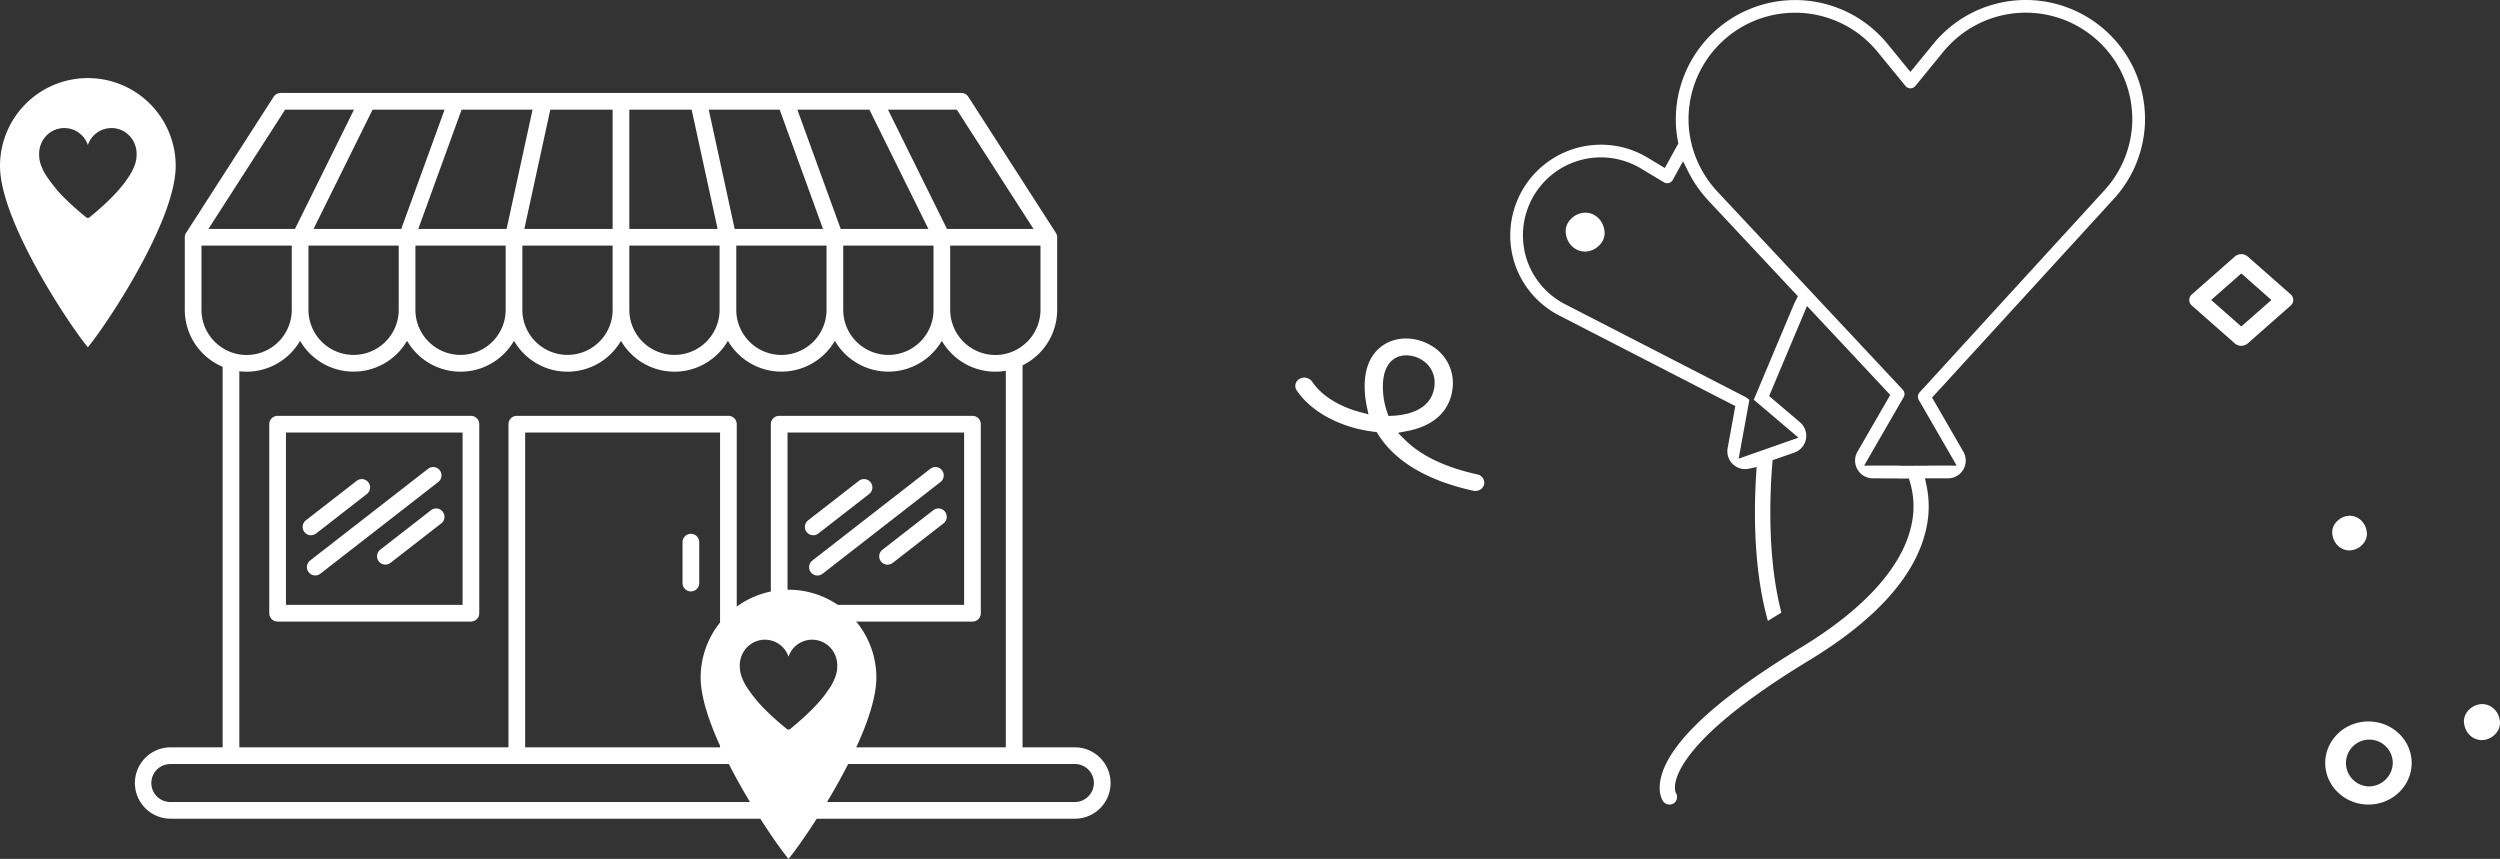 <svg id="Layer_1" data-name="Layer 1" xmlns="http://www.w3.org/2000/svg" xmlns:xlink="http://www.w3.org/1999/xlink" viewBox="0 0 1344.993 462.084"><rect x="0" y="0" width="1344.993" height="462.084" fill="#333333" stroke="none"/><defs><style>.cls-1{fill:none;}.cls-2{clip-path:url(#clip-path);}.cls-3{fill:#fff;}.cls-4{clip-path:url(#clip-path-2);}.cls-5{clip-path:url(#clip-path-3);}.cls-6{clip-path:url(#clip-path-4);}.cls-7{clip-path:url(#clip-path-5);}</style><clipPath id="clip-path" transform="translate(0 -0)"><rect class="cls-1" x="812.484" width="341.526" height="432.854"/></clipPath><clipPath id="clip-path-2" transform="translate(0 -0)"><rect class="cls-1" x="696.877" y="114.413" width="166.412" height="149.723"/></clipPath><clipPath id="clip-path-3" transform="translate(0 -0)"><rect class="cls-1" x="69.827" y="47.397" width="530.271" height="395.676"/></clipPath><clipPath id="clip-path-4" transform="translate(0 -0)"><rect class="cls-1" x="1177.828" y="136.735" width="95.569" height="159.384"/></clipPath><clipPath id="clip-path-5" transform="translate(0 -0)"><rect class="cls-1" x="1250.973" y="378.791" width="94.03" height="54.063"/></clipPath></defs><g class="cls-2"><g id="Gruppe_933" data-name="Gruppe 933"><g id="Gruppe_932" data-name="Gruppe 932"><path id="Pfad_102874" data-name="Pfad 102874" class="cls-3" d="M1135.23,18.782a64.209,64.209,0,0,0-84.44-5.532,65.31,65.31,0,0,0-10.649,10.343l-12.341,15.098-12.347-15.094a65.3,65.3,0,0,0-9.468-9.41,64.196,64.196,0,0,0-104.404,49.974q0,.816.02,1.607a62.168,62.168,0,0,0,1.114,10.223l.229,1.181-7.278,13.211-9.188-5.522a48.952,48.952,0,0,0-9.2-4.329,48.806,48.806,0,0,0-61.936,62.496c.138.386.282.768.428,1.15a48.778,48.778,0,0,0,23.376,25.718l94.442,48.58-4.12,22.622a9.583,9.583,0,0,0,9.355,11.287,9.823,9.823,0,0,0,1.965-.215l4.273-.9-.269,4.358c-1.305,21.234-1.192,51.606,6.32,78.419q3.28-2.048,6.693-4.116l.577-.351c-3.947-15.165-5.95-33.284-5.95-53.9,0-8.565.349-17.285,1.037-25.918l.173-2.16,11.8-4.145a9.557,9.557,0,0,0,2.946-16.279l-16.604-14.099,20.382-48.462,44.781,47.861-17.631,30.529a9.556,9.556,0,0,0,8.276,14.337l13.424.051a3.462,3.462,0,0,0,.628.058l5.341-.018.71,2.389a45.9,45.9,0,0,1,.482,23.376c-5.068,22.142-25.452,44.6-58.947,64.952l-.277.169c-4.329,2.626-8.547,5.259-12.538,7.83-38.235,24.64-59.433,45.84-63.014,63.01-1.53,7.346.906,11.289,1.41,12a4.223,4.223,0,0,0,5.7.99,4.074,4.074,0,0,0,1.194-5.4l-.322-.759c-.546-1.909-1.05-7.444,6.021-17.569,9.02-12.916,26.635-27.945,52.358-44.664,4.167-2.708,8.451-5.4,12.736-7.994l.724-.446c36.372-22.04,57.6-45.885,63.07-70.857a54.345,54.345,0,0,0,.2-23.094l-.857-4.025h12.363a9.558,9.558,0,0,0,8.278-14.337l-16.816-29.119,97.577-106.681a63.9,63.9,0,0,0,16.943-41.045c.022-.659.029-1.33.029-2a63.7,63.7,0,0,0-18.779-45.372Zm-170.007,144.685h0l-21.693,51.584,24.036,20.401-32.174,11.3,5.763-31.639-1.632-1.228a3.682,3.682,0,0,0-.506-.32l-96.742-49.763a41.934,41.934,0,0,1-20.12-22.091c-.129-.333-.258-.67-.375-1.008a41.934,41.934,0,0,1,53.244-53.71,42.137,42.137,0,0,1,7.919,3.723l12.239,7.364a3.428,3.428,0,0,0,4.764-1.283l5.527-10.036,2.839,5.661a65.959,65.959,0,0,0,10.847,15.548l47.607,50.875.468.5Zm-55.812-88.906-.12-.675a55.37,55.37,0,0,1-.848-8.3c-.013-.468-.018-.946-.018-1.43a57.321,57.321,0,0,1,93.261-44.644,58.376,58.376,0,0,1,8.47,8.419l15,18.333a3.4,3.4,0,0,0,2.646,1.254h0a3.413,3.413,0,0,0,2.649-1.257l14.989-18.335a58.358,58.358,0,0,1,9.526-9.255,57.307,57.307,0,0,1,92.2,45.49c0,.6,0,1.2-.024,1.794a57.092,57.092,0,0,1-15.156,36.634l-99.268,108.53a3.411,3.411,0,0,0-.44,4.02l20.419,35.36h-14.853a3.498,3.498,0,0,0-.46.031l-.411.027-14.279.047-.3-.051a3.263,3.263,0,0,0-.591-.053h-18.911l21.25-36.794a3.4,3.4,0,0,0-.466-4.051l-99.52-106.361a58.533,58.533,0,0,1-13.755-24.442l-.182-.664Z" transform="translate(0 -0)"/></g></g></g><g class="cls-4"><g id="Gruppe_949" data-name="Gruppe 949"><g id="Gruppe_947" data-name="Gruppe 947"><path id="Pfad_102885" data-name="Pfad 102885" class="cls-3" d="M852.808,135.349a11.011,11.011,0,0,0,7.723-3.5,9.146,9.146,0,0,0,2.749-6.68c-.274-6.131-4.777-10.755-10.472-10.755a11.023,11.023,0,0,0-7.73,3.5,9.154,9.154,0,0,0-2.748,6.681c.276,6.13,4.779,10.754,10.478,10.754" transform="translate(0 -0)"/></g><g id="Gruppe_948" data-name="Gruppe 948"><path id="Pfad_102886" data-name="Pfad 102886" class="cls-3" d="M734.202,206.658a51.394,51.394,0,0,0,1.088,11.8l.95,4.458-4.732-1.272c-11.371-3.056-20.688-9-25.562-16.294a5.207,5.207,0,0,0-6.763-1.551,4.4,4.4,0,0,0-2.286,3.373,4.28,4.28,0,0,0,.718,2.836c7.757,11.6,23.673,20.138,41.539,22.269l1.518.182.768,1.23a50.187,50.187,0,0,0,6.532,8.317c9.952,10.273,24.96,17.676,44.606,22a5.182,5.182,0,0,0,3.7-.543,4.417,4.417,0,0,0,2.151-2.8,3.862,3.862,0,0,0,.1-.551,4.671,4.671,0,0,0-3.822-4.906c-17.252-3.8-30.366-10.1-38.982-18.723l-3.621-3.624,5.165-1q.691-.134,1.363-.282c13.516-3.02,21.636-11.127,22.866-22.829h0c.052-.487.089-.982.118-1.483a23.244,23.244,0,0,0-11.7-21.377c-7.315-4.375-16.229-4.992-23.263-1.61-4.516,2.168-12.135,7.961-12.451,22.38m30.474-13.2a14.254,14.254,0,0,1,7.135,13.216c-.017.324-.044.657-.079.993-.6,5.654-3.891,12.5-15.566,15.114a40.823,40.823,0,0,1-6.8.893l-2.367.119-.738-2.091a41.426,41.426,0,0,1-2.248-14.709c.153-7.277,2.745-12.487,7.292-14.677,3.859-1.857,9.108-1.412,13.371,1.136" transform="translate(0 -0)"/></g></g></g><g class="cls-5"><g id="Gruppe_937" data-name="Gruppe 937"><g id="Gruppe_935" data-name="Gruppe 935"><path id="Pfad_102876" data-name="Pfad 102876" class="cls-3" d="M198.166,259.489a4.471,4.471,0,0,0-6.272-.804l-.015.012-27.321,21.239a4.473,4.473,0,0,0-.802,6.275l.01.013a4.489,4.489,0,0,0,6.299.793l.001-.001,27.306-21.239a4.473,4.473,0,0,0,.802-6.275l-.01-.013m40.026,15.791a4.489,4.489,0,0,0-6.299-.793l-.001.001-27.309,21.239a4.489,4.489,0,0,0-.793,6.299l.001.001a4.486,4.486,0,0,0,6.287.792l27.322-21.235a4.491,4.491,0,0,0,.792-6.3m-1.6-22.269a4.5,4.5,0,0,0-6.3-.792l-63.452,49.333a4.491,4.491,0,0,0,5.511,7.092l63.449-49.333a4.5,4.5,0,0,0,.792-6.3m1.6,22.269a4.489,4.489,0,0,0-6.299-.793l-.001.001-27.309,21.235a4.489,4.489,0,0,0-.793,6.299l.001.001a4.486,4.486,0,0,0,6.287.792l27.322-21.235a4.491,4.491,0,0,0,.792-6.3m-1.6-22.269a4.5,4.5,0,0,0-6.3-.792l-63.452,49.333a4.491,4.491,0,0,0,5.511,7.092l63.449-49.333a4.5,4.5,0,0,0,.792-6.3m-38.424,6.478a4.471,4.471,0,0,0-6.272-.804l-.015.012-27.321,21.235a4.473,4.473,0,0,0-.802,6.275l.01.013a4.489,4.489,0,0,0,6.299.793l.001-.001,27.306-21.239a4.473,4.473,0,0,0,.802-6.275l-.01-.013m310.245,15.791a4.489,4.489,0,0,0-6.299-.793l-.001.001-27.325,21.239a4.49,4.49,0,1,0,5.508,7.092l27.321-21.239a4.505,4.505,0,0,0,.792-6.3m-1.616-22.269a4.486,4.486,0,0,0-6.287-.792l-63.445,49.337a4.49,4.49,0,1,0,5.508,7.092l63.433-49.337a4.489,4.489,0,0,0,.792-6.299l-.001-.001m-38.408,6.478a4.489,4.489,0,0,0-6.299-.793l-.001.001-27.305,21.239a4.472,4.472,0,0,0-.804,6.273l.012.015a4.472,4.472,0,0,0,6.273.804l.015-.012,27.321-21.239a4.472,4.472,0,0,0,.804-6.273l-.012-.015m40.024,15.791a4.489,4.489,0,0,0-6.299-.793l-.001.001-27.325,21.239a4.49,4.49,0,1,0,5.508,7.092l27.321-21.239a4.505,4.505,0,0,0,.792-6.3m-1.616-22.269a4.486,4.486,0,0,0-6.287-.792l-63.445,49.337a4.49,4.49,0,1,0,5.508,7.092l63.433-49.337a4.489,4.489,0,0,0,.792-6.299l-.001-.001m-38.408,6.478a4.489,4.489,0,0,0-6.299-.793l-.001.001-27.305,21.239a4.472,4.472,0,0,0-.804,6.273l.012.015a4.472,4.472,0,0,0,6.273.804l.015-.012,27.321-21.239a4.472,4.472,0,0,0,.804-6.273l-.012-.015m-96.677,27.717a4.492,4.492,0,0,0-4.5,4.483v22a4.491,4.491,0,1,0,8.982,0v-22a4.488,4.488,0,0,0-4.482-4.483m0,0a4.492,4.492,0,0,0-4.5,4.483v22a4.491,4.491,0,1,0,8.982,0v-22a4.488,4.488,0,0,0-4.482-4.483m-173.542-27.717a4.471,4.471,0,0,0-6.272-.804l-.015.012-27.321,21.239a4.473,4.473,0,0,0-.802,6.275l.01.013a4.489,4.489,0,0,0,6.299.793l.001-.001,27.306-21.239a4.473,4.473,0,0,0,.802-6.275l-.01-.013m38.424-6.478a4.5,4.5,0,0,0-6.3-.792l-63.45,49.337a4.491,4.491,0,0,0,5.511,7.092l63.449-49.333a4.5,4.5,0,0,0,.792-6.3m1.6,22.269a4.489,4.489,0,0,0-6.299-.793l-.001.001-27.309,21.235a4.489,4.489,0,0,0-.793,6.299l.001.001a4.486,4.486,0,0,0,6.287.792l27.322-21.235a4.491,4.491,0,0,0,.792-6.3m0,0a4.489,4.489,0,0,0-6.299-.793l-.001.001-27.309,21.235a4.489,4.489,0,0,0-.793,6.299l.001.001a4.486,4.486,0,0,0,6.287.792l27.322-21.235a4.491,4.491,0,0,0,.792-6.3m-1.6-22.269a4.5,4.5,0,0,0-6.3-.792l-63.452,49.333a4.491,4.491,0,0,0,5.511,7.092l63.449-49.333a4.5,4.5,0,0,0,.792-6.3m-66.521,34.001,27.306-21.239a4.473,4.473,0,0,0,.802-6.275l-.01-.013a4.471,4.471,0,0,0-6.272-.804l-.015.012-27.322,21.239a4.473,4.473,0,0,0-.802,6.275l.01.013a4.489,4.489,0,0,0,6.299.793l.001-.001m83.282-63.29h-103.98a4.492,4.492,0,0,0-4.5,4.483v101.714a4.492,4.492,0,0,0,4.5,4.482h103.98a4.492,4.492,0,0,0,4.5-4.482v-101.715a4.492,4.492,0,0,0-4.5-4.483m-4.482,101.7h-95.018v-92.718h95.018Zm-16.98-50.937-27.305,21.239a4.489,4.489,0,0,0-.793,6.299l.001.001a4.486,4.486,0,0,0,6.287.792l27.322-21.235a4.49,4.49,0,0,0-5.507-7.093l-.001.001m-65.828,33.367a4.486,4.486,0,0,0,6.287.792l63.449-49.336a4.49,4.49,0,0,0-5.508-7.092l-63.452,49.333a4.5,4.5,0,0,0-.776,6.3m4.007-20.843,27.306-21.239a4.473,4.473,0,0,0,.802-6.275l-.01-.013a4.471,4.471,0,0,0-6.272-.804l-.015.012-27.322,21.242a4.473,4.473,0,0,0-.802,6.275l.01.013a4.489,4.489,0,0,0,6.299.793l.001-.001m28.1-27.527a4.471,4.471,0,0,0-6.272-.804l-.015.012-27.321,21.239a4.473,4.473,0,0,0-.802,6.275l.01.013a4.489,4.489,0,0,0,6.299.793l.001-.001,27.306-21.239a4.473,4.473,0,0,0,.802-6.275l-.01-.013m38.424-6.478a4.5,4.5,0,0,0-6.3-.792l-63.45,49.337a4.491,4.491,0,0,0,5.511,7.092l63.449-49.333a4.5,4.5,0,0,0,.792-6.3m1.6,22.269a4.489,4.489,0,0,0-6.299-.793l-.001.001-27.309,21.235a4.489,4.489,0,0,0-.793,6.299l.001.001a4.486,4.486,0,0,0,6.287.792l27.322-21.235a4.491,4.491,0,0,0,.792-6.3m0,0a4.489,4.489,0,0,0-6.299-.793l-.001.001-27.309,21.235a4.489,4.489,0,0,0-.793,6.299l.001.001a4.486,4.486,0,0,0,6.287.792l27.322-21.235a4.491,4.491,0,0,0,.792-6.3m-1.6-22.269a4.5,4.5,0,0,0-6.3-.792l-63.452,49.333a4.491,4.491,0,0,0,5.511,7.092l63.449-49.333a4.5,4.5,0,0,0,.792-6.3m-38.424,6.478a4.471,4.471,0,0,0-6.272-.804l-.015.012-27.321,21.235a4.473,4.473,0,0,0-.802,6.275l.01.013a4.489,4.489,0,0,0,6.299.793l.001-.001,27.306-21.239a4.473,4.473,0,0,0,.802-6.275l-.01-.013m270.219,0a4.489,4.489,0,0,0-6.299-.793l-.001.001-27.307,21.239a4.472,4.472,0,0,0-.804,6.273l.012.015a4.472,4.472,0,0,0,6.273.804l.015-.012,27.321-21.239a4.472,4.472,0,0,0,.804-6.273l-.012-.015m38.408-6.478a4.486,4.486,0,0,0-6.287-.792l-63.449,49.337a4.49,4.49,0,1,0,5.508,7.092l63.433-49.337a4.489,4.489,0,0,0,.792-6.299l-.001-.001m1.616,22.269a4.489,4.489,0,0,0-6.299-.793l-.001.001-27.321,21.239a4.49,4.49,0,1,0,5.508,7.092l27.321-21.239a4.505,4.505,0,0,0,.792-6.3m0,0a4.489,4.489,0,0,0-6.299-.793l-.001.001-27.321,21.239a4.49,4.49,0,1,0,5.508,7.092l27.321-21.239a4.505,4.505,0,0,0,.792-6.3m-1.616-22.269a4.486,4.486,0,0,0-6.287-.792l-63.445,49.337a4.49,4.49,0,1,0,5.508,7.092l63.433-49.337a4.489,4.489,0,0,0,.792-6.299l-.001-.001m-66.517,34.005,27.321-21.239a4.472,4.472,0,0,0,.804-6.273l-.012-.015a4.489,4.489,0,0,0-6.299-.793l-.001.001-27.309,21.239a4.472,4.472,0,0,0-.804,6.273l.012.015a4.472,4.472,0,0,0,6.273.804l.015-.012m82.914-63.29h-104a4.488,4.488,0,0,0-4.482,4.483v101.714a4.488,4.488,0,0,0,4.487,4.482h104a4.488,4.488,0,0,0,4.482-4.482v-101.715a4.488,4.488,0,0,0-4.482-4.483m-4.5,101.7h-95v-92.718h95Zm-16.586-50.937-27.321,21.239a4.49,4.49,0,1,0,5.508,7.092l27.321-21.239a4.49,4.49,0,0,0-5.507-7.093l-.001.001m-65.84,33.371a4.5,4.5,0,0,0,6.3.792l63.433-49.337a4.489,4.489,0,0,0,.792-6.299l-.001-.001a4.486,4.486,0,0,0-6.287-.792l-63.445,49.334a4.5,4.5,0,0,0-.792,6.3m4.007-20.843,27.321-21.239a4.472,4.472,0,0,0,.804-6.273l-.012-.015a4.489,4.489,0,0,0-6.299-.793l-.001.001-27.309,21.242a4.472,4.472,0,0,0-.804,6.273l.012.015a4.472,4.472,0,0,0,6.273.804l.015-.012m28.113-27.527a4.489,4.489,0,0,0-6.299-.793l-.001.001-27.309,21.239a4.472,4.472,0,0,0-.804,6.273l.012.015a4.472,4.472,0,0,0,6.273.804l.015-.012,27.321-21.239a4.472,4.472,0,0,0,.804-6.273l-.012-.015m38.408-6.478a4.486,4.486,0,0,0-6.287-.792l-63.449,49.337a4.49,4.49,0,1,0,5.508,7.092l63.433-49.337a4.489,4.489,0,0,0,.792-6.299l-.001-.001m1.616,22.269a4.489,4.489,0,0,0-6.299-.793l-.001.001-27.321,21.239a4.49,4.49,0,1,0,5.508,7.092l27.321-21.239a4.505,4.505,0,0,0,.792-6.3m0,0a4.489,4.489,0,0,0-6.299-.793l-.001.001-27.321,21.239a4.49,4.49,0,1,0,5.508,7.092l27.321-21.239a4.505,4.505,0,0,0,.792-6.3m-1.616-22.269a4.486,4.486,0,0,0-6.287-.792l-63.445,49.337a4.49,4.49,0,1,0,5.508,7.092l63.433-49.337a4.489,4.489,0,0,0,.792-6.299l-.001-.001m-38.408,6.478a4.489,4.489,0,0,0-6.299-.793l-.001.001-27.305,21.239a4.472,4.472,0,0,0-.804,6.273l.012.015a4.472,4.472,0,0,0,6.273.804l.015-.012,27.321-21.239a4.472,4.472,0,0,0,.804-6.273l-.012-.015m0,0a4.489,4.489,0,0,0-6.299-.793l-.001.001-27.309,21.239a4.472,4.472,0,0,0-.804,6.273l.012.015a4.472,4.472,0,0,0,6.273.804l.015-.012,27.321-21.239a4.472,4.472,0,0,0,.804-6.273l-.012-.015m38.408-6.478a4.486,4.486,0,0,0-6.287-.792l-63.449,49.337a4.49,4.49,0,1,0,5.508,7.092l63.433-49.337a4.489,4.489,0,0,0,.792-6.299l-.001-.001m1.616,22.269a4.489,4.489,0,0,0-6.299-.793l-.001.001-27.321,21.239a4.49,4.49,0,1,0,5.508,7.092l27.321-21.239a4.505,4.505,0,0,0,.792-6.3m0,0a4.489,4.489,0,0,0-6.299-.793l-.001.001-27.321,21.239a4.49,4.49,0,1,0,5.508,7.092l27.321-21.239a4.505,4.505,0,0,0,.792-6.3m-1.616-22.269a4.486,4.486,0,0,0-6.287-.792l-63.445,49.337a4.49,4.49,0,1,0,5.508,7.092l63.433-49.337a4.489,4.489,0,0,0,.792-6.299l-.001-.001m-66.517,34.005,27.321-21.239a4.472,4.472,0,0,0,.804-6.273l-.012-.015a4.489,4.489,0,0,0-6.299-.793l-.001.001-27.309,21.239a4.472,4.472,0,0,0-.804,6.273l.012.015a4.472,4.472,0,0,0,6.273.804l.015-.012m82.914-63.29h-104a4.488,4.488,0,0,0-4.482,4.483v101.714a4.488,4.488,0,0,0,4.487,4.482h104a4.488,4.488,0,0,0,4.482-4.482v-101.715a4.488,4.488,0,0,0-4.482-4.483m-4.5,101.7h-95v-92.718h95Zm-16.586-50.937-27.321,21.239a4.49,4.49,0,1,0,5.508,7.092l27.321-21.239a4.49,4.49,0,0,0-5.507-7.093l-.001.001m-65.84,33.371a4.5,4.5,0,0,0,6.3.792l63.433-49.337a4.489,4.489,0,0,0,.792-6.299l-.001-.001a4.486,4.486,0,0,0-6.287-.792l-63.445,49.334a4.5,4.5,0,0,0-.792,6.3m4.007-20.843,27.321-21.239a4.472,4.472,0,0,0,.804-6.273l-.012-.015a4.489,4.489,0,0,0-6.299-.793l-.001.001-27.309,21.242a4.472,4.472,0,0,0-.804,6.273l.012.015a4.472,4.472,0,0,0,6.273.804l.015-.012m28.113-27.527a4.489,4.489,0,0,0-6.299-.793l-.001.001-27.309,21.239a4.472,4.472,0,0,0-.804,6.273l.012.015a4.472,4.472,0,0,0,6.273.804l.015-.012,27.321-21.239a4.472,4.472,0,0,0,.804-6.273l-.012-.015m38.408-6.478a4.486,4.486,0,0,0-6.287-.792l-63.449,49.337a4.49,4.49,0,1,0,5.508,7.092l63.433-49.337a4.489,4.489,0,0,0,.792-6.299l-.001-.001m1.616,22.269a4.489,4.489,0,0,0-6.299-.793l-.001.001-27.321,21.239a4.49,4.49,0,1,0,5.508,7.092l27.321-21.239a4.505,4.505,0,0,0,.792-6.3m0,0a4.489,4.489,0,0,0-6.299-.793l-.001.001-27.321,21.239a4.49,4.49,0,1,0,5.508,7.092l27.321-21.239a4.505,4.505,0,0,0,.792-6.3m-1.616-22.269a4.486,4.486,0,0,0-6.287-.792l-63.445,49.337a4.49,4.49,0,1,0,5.508,7.092l63.433-49.337a4.489,4.489,0,0,0,.792-6.299l-.001-.001m-38.408,6.478a4.489,4.489,0,0,0-6.299-.793l-.001.001-27.305,21.239a4.472,4.472,0,0,0-.804,6.273l.012.015a4.472,4.472,0,0,0,6.273.804l.015-.012,27.321-21.239a4.472,4.472,0,0,0,.804-6.273l-.012-.015m-270.219,0a4.471,4.471,0,0,0-6.272-.804l-.015.012-27.321,21.239a4.473,4.473,0,0,0-.802,6.275l.01.013a4.489,4.489,0,0,0,6.299.793l.001-.001,27.306-21.239a4.473,4.473,0,0,0,.802-6.275l-.01-.013m38.424-6.478a4.5,4.5,0,0,0-6.3-.792l-63.45,49.337a4.491,4.491,0,0,0,5.511,7.092l63.449-49.333a4.5,4.5,0,0,0,.792-6.3m1.6,22.269a4.489,4.489,0,0,0-6.299-.793l-.001.001-27.309,21.235a4.489,4.489,0,0,0-.793,6.299l.001.001a4.486,4.486,0,0,0,6.287.792l27.322-21.235a4.491,4.491,0,0,0,.792-6.3m0,0a4.489,4.489,0,0,0-6.299-.793l-.001.001-27.309,21.235a4.489,4.489,0,0,0-.793,6.299l.001.001a4.486,4.486,0,0,0,6.287.792l27.322-21.235a4.491,4.491,0,0,0,.792-6.3m-1.6-22.269a4.5,4.5,0,0,0-6.3-.792l-63.452,49.333a4.491,4.491,0,0,0,5.511,7.092l63.449-49.333a4.5,4.5,0,0,0,.792-6.3m-66.521,34.001,27.306-21.239a4.473,4.473,0,0,0,.802-6.275l-.01-.013a4.471,4.471,0,0,0-6.272-.804l-.015.012-27.322,21.239a4.473,4.473,0,0,0-.802,6.275l.01.013a4.489,4.489,0,0,0,6.299.793l.001-.001m83.282-63.29h-103.98a4.492,4.492,0,0,0-4.5,4.483v101.714a4.492,4.492,0,0,0,4.5,4.482h103.98a4.492,4.492,0,0,0,4.5-4.482v-101.715a4.492,4.492,0,0,0-4.5-4.483m-4.482,101.7h-95.018v-92.718h95.018Zm-16.98-50.937-27.305,21.239a4.489,4.489,0,0,0-.793,6.299l.001.001a4.486,4.486,0,0,0,6.287.792l27.322-21.235a4.49,4.49,0,0,0-5.507-7.093l-.001.001m-65.828,33.367a4.486,4.486,0,0,0,6.287.792l63.449-49.336a4.49,4.49,0,0,0-5.508-7.092l-63.452,49.333a4.5,4.5,0,0,0-.776,6.3m4.007-20.843,27.306-21.239a4.473,4.473,0,0,0,.802-6.275l-.01-.013a4.471,4.471,0,0,0-6.272-.804l-.015.012-27.322,21.242a4.473,4.473,0,0,0-.802,6.275l.01.013a4.489,4.489,0,0,0,6.299.793l.001-.001m28.1-27.527a4.471,4.471,0,0,0-6.272-.804l-.015.012-27.321,21.239a4.473,4.473,0,0,0-.802,6.275l.01.013a4.489,4.489,0,0,0,6.299.793l.001-.001,27.306-21.239a4.473,4.473,0,0,0,.802-6.275l-.01-.013m38.424-6.478a4.5,4.5,0,0,0-6.3-.792l-63.45,49.337a4.491,4.491,0,0,0,5.511,7.092l63.449-49.333a4.5,4.5,0,0,0,.792-6.3m1.6,22.269a4.489,4.489,0,0,0-6.299-.793l-.001.001-27.309,21.235a4.489,4.489,0,0,0-.793,6.299l.001.001a4.486,4.486,0,0,0,6.287.792l27.322-21.235a4.491,4.491,0,0,0,.792-6.3m0,0a4.489,4.489,0,0,0-6.299-.793l-.001.001-27.309,21.235a4.489,4.489,0,0,0-.793,6.299l.001.001a4.486,4.486,0,0,0,6.287.792l27.322-21.235a4.491,4.491,0,0,0,.792-6.3m-1.6-22.269a4.5,4.5,0,0,0-6.3-.792l-63.452,49.333a4.491,4.491,0,0,0,5.511,7.092l63.449-49.333a4.5,4.5,0,0,0,.792-6.3m-38.424,6.478a4.471,4.471,0,0,0-6.272-.804l-.015.012-27.321,21.235a4.473,4.473,0,0,0-.802,6.275l.01.013a4.489,4.489,0,0,0,6.299.793l.001-.001,27.306-21.239a4.473,4.473,0,0,0,.802-6.275l-.01-.013m0,0a4.471,4.471,0,0,0-6.272-.804l-.015.012-27.319,21.239a4.473,4.473,0,0,0-.802,6.275l.01.013a4.489,4.489,0,0,0,6.299.793l.001-.001,27.306-21.239a4.473,4.473,0,0,0,.802-6.275l-.01-.013m38.424-6.478a4.5,4.5,0,0,0-6.3-.792l-63.45,49.337a4.491,4.491,0,0,0,5.511,7.092l63.449-49.333a4.5,4.5,0,0,0,.792-6.3m1.6,22.269a4.489,4.489,0,0,0-6.299-.793l-.001.001-27.309,21.235a4.489,4.489,0,0,0-.793,6.299l.001.001a4.486,4.486,0,0,0,6.287.792l27.322-21.235a4.491,4.491,0,0,0,.792-6.3m0,0a4.489,4.489,0,0,0-6.299-.793l-.001.001-27.309,21.235a4.489,4.489,0,0,0-.793,6.299l.001.001a4.486,4.486,0,0,0,6.287.792l27.322-21.235a4.491,4.491,0,0,0,.792-6.3m-1.6-22.269a4.5,4.5,0,0,0-6.3-.792l-63.452,49.333a4.491,4.491,0,0,0,5.511,7.092l63.449-49.333a4.5,4.5,0,0,0,.792-6.3m-66.521,34.001,27.306-21.239a4.473,4.473,0,0,0,.802-6.275l-.01-.013a4.471,4.471,0,0,0-6.272-.804l-.015.012-27.322,21.239a4.473,4.473,0,0,0-.802,6.275l.01.013a4.489,4.489,0,0,0,6.299.793l.001-.001m83.282-63.29h-103.98a4.492,4.492,0,0,0-4.5,4.483v101.714a4.492,4.492,0,0,0,4.5,4.482h103.98a4.492,4.492,0,0,0,4.5-4.482v-101.715a4.492,4.492,0,0,0-4.5-4.483m-4.482,101.7h-95.018v-92.718h95.018Zm-16.98-50.937-27.305,21.239a4.489,4.489,0,0,0-.793,6.299l.001.001a4.486,4.486,0,0,0,6.287.792l27.322-21.235a4.49,4.49,0,0,0-5.507-7.093l-.001.001m-65.828,33.367a4.486,4.486,0,0,0,6.287.792l63.449-49.336a4.49,4.49,0,0,0-5.508-7.092l-63.452,49.333a4.5,4.5,0,0,0-.776,6.3m4.007-20.843,27.306-21.239a4.473,4.473,0,0,0,.802-6.275l-.01-.013a4.471,4.471,0,0,0-6.272-.804l-.015.012-27.322,21.242a4.473,4.473,0,0,0-.802,6.275l.01.013a4.489,4.489,0,0,0,6.299.793l.001-.001m201.639.19a4.492,4.492,0,0,0-4.5,4.483v22a4.491,4.491,0,1,0,8.982,0v-22a4.488,4.488,0,0,0-4.482-4.483m96.677-27.717a4.489,4.489,0,0,0-6.299-.793l-.001.001-27.306,21.239a4.472,4.472,0,0,0-.804,6.273l.012.015a4.472,4.472,0,0,0,6.273.804l.015-.012,27.321-21.239a4.472,4.472,0,0,0,.804-6.273l-.012-.015m38.408-6.478a4.486,4.486,0,0,0-6.287-.792l-63.449,49.337a4.49,4.49,0,1,0,5.508,7.092l63.433-49.337a4.489,4.489,0,0,0,.792-6.299l-.001-.001m1.616,22.269a4.489,4.489,0,0,0-6.299-.793l-.001.001-27.321,21.239a4.49,4.49,0,1,0,5.508,7.092l27.321-21.239a4.505,4.505,0,0,0,.792-6.3m0,0a4.489,4.489,0,0,0-6.299-.793l-.001.001-27.321,21.239a4.49,4.49,0,1,0,5.508,7.092l27.321-21.239a4.505,4.505,0,0,0,.792-6.3m-1.616-22.269a4.486,4.486,0,0,0-6.287-.792l-63.445,49.337a4.49,4.49,0,1,0,5.508,7.092l63.433-49.337a4.489,4.489,0,0,0,.792-6.299l-.001-.001m-66.517,34.005,27.321-21.239a4.472,4.472,0,0,0,.804-6.273l-.012-.015a4.489,4.489,0,0,0-6.299-.793l-.001.001-27.309,21.239a4.472,4.472,0,0,0-.804,6.273l.012.015a4.472,4.472,0,0,0,6.273.804l.015-.012m82.914-63.29h-104a4.488,4.488,0,0,0-4.482,4.483v101.714a4.488,4.488,0,0,0,4.487,4.482h104a4.488,4.488,0,0,0,4.482-4.482v-101.715a4.488,4.488,0,0,0-4.482-4.483m-4.5,101.7h-95v-92.718h95Zm-16.586-50.937-27.321,21.239a4.49,4.49,0,1,0,5.508,7.092l27.321-21.239a4.49,4.49,0,0,0-5.507-7.093l-.001.001m-65.84,33.371a4.5,4.5,0,0,0,6.3.792l63.433-49.337a4.489,4.489,0,0,0,.792-6.299l-.001-.001a4.486,4.486,0,0,0-6.287-.792l-63.445,49.334a4.5,4.5,0,0,0-.792,6.3m4.007-20.843,27.321-21.239a4.472,4.472,0,0,0,.804-6.273l-.012-.015a4.489,4.489,0,0,0-6.299-.793l-.001.001-27.309,21.242a4.472,4.472,0,0,0-.804,6.273l.012.015a4.472,4.472,0,0,0,6.273.804l.015-.012m-68.564.19a4.492,4.492,0,0,0-4.5,4.483v22a4.491,4.491,0,1,0,8.982,0v-22a4.488,4.488,0,0,0-4.482-4.483m151.479-63.48h-104a4.488,4.488,0,0,0-4.482,4.483v101.714a4.488,4.488,0,0,0,4.486,4.482h104a4.488,4.488,0,0,0,4.482-4.482v-101.715a4.488,4.488,0,0,0-4.482-4.483m-4.5,101.7h-95v-92.718h95Zm-16.586-50.937-27.321,21.239a4.49,4.49,0,1,0,5.508,7.092l27.321-21.239a4.49,4.49,0,0,0-5.507-7.093l-.001.001m-65.84,33.371a4.5,4.5,0,0,0,6.3.792l63.433-49.337a4.489,4.489,0,0,0,.792-6.299l-.001-.001a4.486,4.486,0,0,0-6.287-.792l-63.445,49.334a4.5,4.5,0,0,0-.792,6.3m4.007-20.843,27.321-21.239a4.472,4.472,0,0,0,.804-6.273l-.012-.015a4.489,4.489,0,0,0-6.299-.793l-.001.001-27.309,21.242a4.472,4.472,0,0,0-.804,6.273l.012.015a4.472,4.472,0,0,0,6.273.804l.015-.012m-186.924-63.29h-103.98a4.492,4.492,0,0,0-4.5,4.483v101.714a4.492,4.492,0,0,0,4.5,4.482h103.98a4.492,4.492,0,0,0,4.5-4.482v-101.715a4.492,4.492,0,0,0-4.5-4.483m-4.482,101.7h-95.018v-92.718h95.018Zm-16.98-50.937-27.305,21.239a4.489,4.489,0,0,0-.793,6.299l.001.001a4.486,4.486,0,0,0,6.287.792l27.322-21.235a4.49,4.49,0,0,0-5.507-7.093l-.001.001m-65.828,33.367a4.486,4.486,0,0,0,6.287.792l63.449-49.336a4.49,4.49,0,0,0-5.508-7.092l-63.452,49.333a4.5,4.5,0,0,0-.776,6.3m4.007-20.843,27.306-21.239a4.473,4.473,0,0,0,.802-6.275l-.01-.013a4.471,4.471,0,0,0-6.272-.804l-.015.012-27.322,21.242a4.473,4.473,0,0,0-.802,6.275l.01.013a4.489,4.489,0,0,0,6.299.793l.001-.001m421.782,120.689a19.108,19.108,0,0,0-13.56-5.639h-28.16v-205.5a33.663,33.663,0,0,0,8.854-6.351,33.164,33.164,0,0,0,9.772-23.5v-39.058a4.471,4.471,0,0,0-.919-2.709l-46.867-72.862a4.475,4.475,0,0,0-3.769-2.059v-.016h-366.231a4.472,4.472,0,0,0-3.912,2.313l-46.723,72.618a4.466,4.466,0,0,0-.919,2.709v39.058a33.231,33.231,0,0,0,9.772,23.5,33.87,33.87,0,0,0,10.6,7.143v204.714h-28.148a19.197,19.197,0,0,0,0,38.393h486.65a19.173,19.173,0,0,0,13.56-32.754m-32.073-241a24.24,24.24,0,0,1-7.143,17.153,25.546,25.546,0,0,1-2.5,2.186,24.413,24.413,0,0,1-8.98,4.276,23.823,23.823,0,0,1-5.655.665,24.346,24.346,0,0,1-24.28-23.742c-.016-.174-.016-.364-.016-.538v-34.559h48.576Zm-45.015-107.714,41.275,64.177h-46.565l-31.74-64.177Zm-12.528,108.255a24.295,24.295,0,0,1-48.576-.015v-35.082h48.561v34.559c0,.174,0,.364.016.538m-34.5-108.255,31.74,64.177h-47.179l-23.314-64.177Zm-48.275,0,23.314,64.177h-47.524l-13.953-64.177Zm25.214,73.158v35.082a24.285,24.285,0,0,1-48.557,0v-35.082Zm-106.1-73.158h33.53l13.969,64.177h-47.5Zm0,73.158h48.56v35.082a24.287,24.287,0,0,1-48.56,0Zm.792,58.063a33.167,33.167,0,0,0,46.988,0,33.783,33.783,0,0,0,5.274-6.858,33.247,33.247,0,0,0,57.536,0,33.247,33.247,0,0,0,57.536,0,33.31,33.31,0,0,0,34.429,16.139v202.573H396.368v-173.858a4.488,4.488,0,0,0-4.482-4.483H278.04a4.488,4.488,0,0,0-4.483,4.483v173.858h-144.795v-202.319a35.59,35.59,0,0,0,3.928.222,33.334,33.334,0,0,0,28.762-16.614,33.784,33.784,0,0,0,5.274,6.858,33.247,33.247,0,0,0,52.262-6.858,34.377,34.377,0,0,0,5.274,6.858,33.181,33.181,0,0,0,47,0,34.377,34.377,0,0,0,5.286-6.859,33.195,33.195,0,0,0,52.263,6.858,33.785,33.785,0,0,0,5.274-6.858,33.263,33.263,0,0,0,5.274,6.858m48.029,211.854h-104.851v-169.359h104.851Zm-221.44-234.82v-35.1h48.56v35.082a24.287,24.287,0,0,1-48.56.018m57.541-.016v-35.082h48.559v35.082a24.287,24.287,0,0,1-48.56,0m57.541,0v-35.082h48.56v35.082a24.287,24.287,0,0,1-48.56,0m48.56-108.24v64.177h-47.5l13.97-64.177Zm-43.08,0-13.961,64.178h-47.52l23.314-64.177Zm-47.325,0-23.314,64.177h-47.179l31.757-64.176Zm-85.781,0h37.046l-31.756,64.177h-46.565Zm-37.869,124.87a24.241,24.241,0,0,1-7.143-17.153v-34.559h48.576v35.1a24.332,24.332,0,0,1-24.272,23.74,24.769,24.769,0,0,1-3.928-.317,24.052,24.052,0,0,1-8.98-3.421,24.372,24.372,0,0,1-4.245-3.39m469.953,244.609a10.181,10.181,0,0,1-7.207,3.01h-486.65a10.216,10.216,0,0,1,0-20.432h486.65a10.192,10.192,0,0,1,7.207,17.422m-166.304-94.064h104a4.488,4.488,0,0,0,4.482-4.482v-101.715a4.488,4.488,0,0,0-4.482-4.483h-104a4.488,4.488,0,0,0-4.482,4.483v101.715a4.488,4.488,0,0,0,4.482,4.482m4.5-101.7h95v92.72h-95Zm78.416,41.782-27.323,21.24a4.49,4.49,0,1,0,5.508,7.092l27.321-21.239a4.49,4.49,0,0,0-5.507-7.093l-.001.001m4.688-21.477a4.486,4.486,0,0,0-6.287-.792l-63.449,49.337a4.49,4.49,0,1,0,5.508,7.092l63.433-49.337a4.489,4.489,0,0,0,.792-6.299l-.001-.001m-66.517,34.005,27.321-21.239a4.472,4.472,0,0,0,.804-6.273l-.012-.015a4.489,4.489,0,0,0-6.299-.793l-.001.001-27.309,21.239a4.472,4.472,0,0,0-.804,6.273l.012.015a4.472,4.472,0,0,0,6.273.804l.015-.012m-68.564,31.17a4.491,4.491,0,0,0,4.482-4.5v-22a4.491,4.491,0,0,0-8.982,0v22a4.5,4.5,0,0,0,4.5,4.5m-118.36-94.46h-103.98a4.492,4.492,0,0,0-4.5,4.483v101.714a4.492,4.492,0,0,0,4.5,4.482h103.98a4.492,4.492,0,0,0,4.5-4.482v-101.715a4.492,4.492,0,0,0-4.5-4.483m-4.482,101.7h-95.018v-92.718h95.018Zm-16.98-50.937-27.305,21.239a4.489,4.489,0,0,0-.793,6.299l.001.001a4.486,4.486,0,0,0,6.287.792l27.322-21.235a4.49,4.49,0,0,0-5.507-7.093l-.001.001m-65.828,33.367a4.486,4.486,0,0,0,6.287.792l63.449-49.336a4.49,4.49,0,0,0-5.508-7.092l-63.452,49.333a4.5,4.5,0,0,0-.776,6.3m4.007-20.843,27.306-21.239a4.473,4.473,0,0,0,.802-6.275l-.01-.013a4.471,4.471,0,0,0-6.272-.804l-.015.012-27.322,21.242a4.473,4.473,0,0,0-.802,6.275l.01.013a4.489,4.489,0,0,0,6.299.793l.001-.001m28.1-27.527a4.471,4.471,0,0,0-6.272-.804l-.015.012-27.321,21.239a4.473,4.473,0,0,0-.802,6.275l.01.013a4.489,4.489,0,0,0,6.299.793l.001-.001,27.306-21.239a4.473,4.473,0,0,0,.802-6.275l-.01-.013m38.424-6.478a4.5,4.5,0,0,0-6.3-.792l-63.45,49.337a4.491,4.491,0,0,0,5.511,7.092l63.449-49.333a4.5,4.5,0,0,0,.792-6.3m1.6,22.269a4.489,4.489,0,0,0-6.299-.793l-.001.001-27.309,21.235a4.489,4.489,0,0,0-.793,6.299l.001.001a4.486,4.486,0,0,0,6.287.792l27.322-21.235a4.491,4.491,0,0,0,.792-6.3m0,0a4.489,4.489,0,0,0-6.299-.793l-.001.001-27.309,21.235a4.489,4.489,0,0,0-.793,6.299l.001.001a4.486,4.486,0,0,0,6.287.792l27.322-21.235a4.491,4.491,0,0,0,.792-6.3m-1.6-22.269a4.5,4.5,0,0,0-6.3-.792l-63.452,49.333a4.491,4.491,0,0,0,5.511,7.092l63.449-49.333a4.5,4.5,0,0,0,.792-6.3m-66.521,34.001,27.306-21.239a4.473,4.473,0,0,0,.802-6.275l-.01-.013a4.471,4.471,0,0,0-6.272-.804l-.015.012-27.322,21.239a4.473,4.473,0,0,0-.802,6.275l.01.013a4.489,4.489,0,0,0,6.299.793l.001-.001m83.282-63.29h-103.98a4.492,4.492,0,0,0-4.5,4.483v101.714a4.492,4.492,0,0,0,4.5,4.482h103.98a4.492,4.492,0,0,0,4.5-4.482v-101.715a4.492,4.492,0,0,0-4.5-4.483m-4.482,101.7h-95.018v-92.718h95.018Zm-16.98-50.937-27.305,21.239a4.489,4.489,0,0,0-.793,6.299l.001.001a4.486,4.486,0,0,0,6.287.792l27.322-21.235a4.49,4.49,0,0,0-5.507-7.093l-.001.001m-65.828,33.367a4.486,4.486,0,0,0,6.287.792l63.449-49.336a4.49,4.49,0,0,0-5.508-7.092l-63.452,49.333a4.5,4.5,0,0,0-.776,6.3m4.007-20.843,27.306-21.239a4.473,4.473,0,0,0,.802-6.275l-.01-.013a4.471,4.471,0,0,0-6.272-.804l-.015.012-27.322,21.242a4.473,4.473,0,0,0-.802,6.275l.01.013a4.489,4.489,0,0,0,6.299.793l.001-.001m298.319-27.527a4.489,4.489,0,0,0-6.299-.793l-.001.001-27.309,21.239a4.472,4.472,0,0,0-.804,6.273l.012.015a4.472,4.472,0,0,0,6.273.804l.015-.012,27.321-21.239a4.472,4.472,0,0,0,.804-6.273l-.012-.015m38.408-6.478a4.486,4.486,0,0,0-6.287-.792l-63.449,49.337a4.49,4.49,0,1,0,5.508,7.092l63.433-49.337a4.489,4.489,0,0,0,.792-6.299l-.001-.001m1.616,22.269a4.489,4.489,0,0,0-6.299-.793l-.001.001-27.321,21.239a4.49,4.49,0,1,0,5.508,7.092l27.321-21.239a4.505,4.505,0,0,0,.792-6.3m0,0a4.489,4.489,0,0,0-6.299-.793l-.001.001-27.321,21.239a4.49,4.49,0,1,0,5.508,7.092l27.321-21.239a4.505,4.505,0,0,0,.792-6.3m-1.616-22.269a4.486,4.486,0,0,0-6.287-.792l-63.445,49.337a4.49,4.49,0,1,0,5.508,7.092l63.433-49.337a4.489,4.489,0,0,0,.792-6.299l-.001-.001m-66.517,34.005,27.321-21.239a4.472,4.472,0,0,0,.804-6.273l-.012-.015a4.489,4.489,0,0,0-6.299-.793l-.001.001-27.309,21.239a4.472,4.472,0,0,0-.804,6.273l.012.015a4.472,4.472,0,0,0,6.273.804l.015-.012m82.914-63.29h-104a4.488,4.488,0,0,0-4.482,4.483v101.714a4.488,4.488,0,0,0,4.487,4.482h104a4.488,4.488,0,0,0,4.482-4.482v-101.715a4.488,4.488,0,0,0-4.482-4.483m-4.5,101.7h-95v-92.718h95Zm-16.586-50.937-27.321,21.239a4.49,4.49,0,1,0,5.508,7.092l27.321-21.239a4.49,4.49,0,0,0-5.507-7.093l-.001.001m-65.84,33.371a4.5,4.5,0,0,0,6.3.792l63.433-49.337a4.489,4.489,0,0,0,.792-6.299l-.001-.001a4.486,4.486,0,0,0-6.287-.792l-63.445,49.334a4.5,4.5,0,0,0-.792,6.3m4.007-20.843,27.321-21.239a4.472,4.472,0,0,0,.804-6.273l-.012-.015a4.489,4.489,0,0,0-6.299-.793l-.001.001-27.309,21.242a4.472,4.472,0,0,0-.804,6.273l.012.015a4.472,4.472,0,0,0,6.273.804l.015-.012m-68.564.19a4.492,4.492,0,0,0-4.5,4.483v22a4.491,4.491,0,1,0,8.982,0v-22a4.488,4.488,0,0,0-4.482-4.483m96.677-27.717a4.489,4.489,0,0,0-6.299-.793l-.001.001-27.309,21.239a4.472,4.472,0,0,0-.804,6.273l.012.015a4.472,4.472,0,0,0,6.273.804l.015-.012,27.321-21.239a4.472,4.472,0,0,0,.804-6.273l-.012-.015m38.408-6.478a4.486,4.486,0,0,0-6.287-.792l-63.449,49.337a4.49,4.49,0,1,0,5.508,7.092l63.433-49.337a4.489,4.489,0,0,0,.792-6.299l-.001-.001m1.616,22.269a4.489,4.489,0,0,0-6.299-.793l-.001.001-27.321,21.239a4.49,4.49,0,1,0,5.508,7.092l27.321-21.239a4.505,4.505,0,0,0,.792-6.3m0,0a4.489,4.489,0,0,0-6.299-.793l-.001.001-27.321,21.239a4.49,4.49,0,1,0,5.508,7.092l27.321-21.239a4.505,4.505,0,0,0,.792-6.3m-1.616-22.269a4.486,4.486,0,0,0-6.287-.792l-63.445,49.337a4.49,4.49,0,1,0,5.508,7.092l63.433-49.337a4.489,4.489,0,0,0,.792-6.299l-.001-.001m-66.517,34.005,27.321-21.239a4.472,4.472,0,0,0,.804-6.273l-.012-.015a4.489,4.489,0,0,0-6.299-.793l-.001.001-27.309,21.239a4.472,4.472,0,0,0-.804,6.273l.012.015a4.472,4.472,0,0,0,6.273.804l.015-.012m82.914-63.29h-104a4.488,4.488,0,0,0-4.482,4.483v101.714a4.488,4.488,0,0,0,4.487,4.482h104a4.488,4.488,0,0,0,4.482-4.482v-101.715a4.488,4.488,0,0,0-4.482-4.483m-4.5,101.7h-95v-92.718h95Zm-16.586-50.937-27.321,21.239a4.49,4.49,0,1,0,5.508,7.092l27.321-21.239a4.49,4.49,0,0,0-5.507-7.093l-.001.001m-65.84,33.371a4.5,4.5,0,0,0,6.3.792l63.433-49.337a4.489,4.489,0,0,0,.792-6.299l-.001-.001a4.486,4.486,0,0,0-6.287-.792l-63.445,49.334a4.5,4.5,0,0,0-.792,6.3m4.007-20.843,27.321-21.239a4.472,4.472,0,0,0,.804-6.273l-.012-.015a4.489,4.489,0,0,0-6.299-.793l-.001.001-27.309,21.242a4.472,4.472,0,0,0-.804,6.273l.012.015a4.472,4.472,0,0,0,6.273.804l.015-.012m28.113-27.527a4.489,4.489,0,0,0-6.299-.793l-.001.001-27.309,21.239a4.472,4.472,0,0,0-.804,6.273l.012.015a4.472,4.472,0,0,0,6.273.804l.015-.012,27.321-21.239a4.472,4.472,0,0,0,.804-6.273l-.012-.015m38.408-6.478a4.486,4.486,0,0,0-6.287-.792l-63.449,49.337a4.49,4.49,0,1,0,5.508,7.092l63.433-49.337a4.489,4.489,0,0,0,.792-6.299l-.001-.001m1.616,22.269a4.489,4.489,0,0,0-6.299-.793l-.001.001-27.321,21.239a4.49,4.49,0,1,0,5.508,7.092l27.321-21.239a4.505,4.505,0,0,0,.792-6.3m0,0a4.489,4.489,0,0,0-6.299-.793l-.001.001-27.321,21.239a4.49,4.49,0,1,0,5.508,7.092l27.321-21.239a4.505,4.505,0,0,0,.792-6.3m-1.616-22.269a4.486,4.486,0,0,0-6.287-.792l-63.445,49.337a4.49,4.49,0,1,0,5.508,7.092l63.433-49.337a4.489,4.489,0,0,0,.792-6.299l-.001-.001m-38.408,6.478a4.489,4.489,0,0,0-6.299-.793l-.001.001-27.305,21.239a4.472,4.472,0,0,0-.804,6.273l.012.015a4.472,4.472,0,0,0,6.273.804l.015-.012,27.321-21.239a4.472,4.472,0,0,0,.804-6.273l-.012-.015m-96.677,27.717a4.492,4.492,0,0,0-4.5,4.483v22a4.491,4.491,0,1,0,8.982,0v-22a4.488,4.488,0,0,0-4.482-4.483m-173.542-27.717a4.471,4.471,0,0,0-6.272-.804l-.015.012-27.321,21.239a4.473,4.473,0,0,0-.802,6.275l.01.013a4.489,4.489,0,0,0,6.299.793l.001-.001,27.306-21.239a4.473,4.473,0,0,0,.802-6.275l-.01-.013m38.424-6.478a4.5,4.5,0,0,0-6.3-.792l-63.45,49.337a4.491,4.491,0,0,0,5.511,7.092l63.449-49.333a4.5,4.5,0,0,0,.792-6.3m1.6,22.269a4.489,4.489,0,0,0-6.299-.793l-.001.001-27.309,21.235a4.489,4.489,0,0,0-.793,6.299l.001.001a4.486,4.486,0,0,0,6.287.792l27.322-21.235a4.491,4.491,0,0,0,.792-6.3m0,0a4.489,4.489,0,0,0-6.299-.793l-.001.001-27.309,21.235a4.489,4.489,0,0,0-.793,6.299l.001.001a4.486,4.486,0,0,0,6.287.792l27.322-21.235a4.491,4.491,0,0,0,.792-6.3m-1.6-22.269a4.5,4.5,0,0,0-6.3-.792l-63.452,49.333a4.491,4.491,0,0,0,5.511,7.092l63.449-49.333a4.5,4.5,0,0,0,.792-6.3m-66.521,34.001,27.306-21.239a4.473,4.473,0,0,0,.802-6.275l-.01-.013a4.471,4.471,0,0,0-6.272-.804l-.015.012-27.322,21.239a4.473,4.473,0,0,0-.802,6.275l.01.013a4.489,4.489,0,0,0,6.299.793l.001-.001m83.282-63.29h-103.98a4.492,4.492,0,0,0-4.5,4.483v101.714a4.492,4.492,0,0,0,4.5,4.482h103.98a4.492,4.492,0,0,0,4.5-4.482v-101.715a4.492,4.492,0,0,0-4.5-4.483m-4.482,101.7h-95.018v-92.718h95.018Zm-16.98-50.937-27.305,21.239a4.489,4.489,0,0,0-.793,6.299l.001.001a4.486,4.486,0,0,0,6.287.792l27.322-21.235a4.49,4.49,0,0,0-5.507-7.093l-.001.001m-65.828,33.367a4.486,4.486,0,0,0,6.287.792l63.449-49.336a4.49,4.49,0,0,0-5.508-7.092l-63.452,49.333a4.5,4.5,0,0,0-.776,6.3m4.007-20.843,27.306-21.239a4.473,4.473,0,0,0,.802-6.275l-.01-.013a4.471,4.471,0,0,0-6.272-.804l-.015.012-27.322,21.242a4.473,4.473,0,0,0-.802,6.275l.01.013a4.489,4.489,0,0,0,6.299.793l.001-.001m28.1-27.527a4.471,4.471,0,0,0-6.272-.804l-.015.012-27.321,21.239a4.473,4.473,0,0,0-.802,6.275l.01.013a4.489,4.489,0,0,0,6.299.793l.001-.001,27.306-21.239a4.473,4.473,0,0,0,.802-6.275l-.01-.013m38.424-6.478a4.5,4.5,0,0,0-6.3-.792l-63.45,49.337a4.491,4.491,0,0,0,5.511,7.092l63.449-49.333a4.5,4.5,0,0,0,.792-6.3m1.6,22.269a4.489,4.489,0,0,0-6.299-.793l-.001.001-27.309,21.235a4.489,4.489,0,0,0-.793,6.299l.001.001a4.486,4.486,0,0,0,6.287.792l27.322-21.235a4.491,4.491,0,0,0,.792-6.3m0,0a4.489,4.489,0,0,0-6.299-.793l-.001.001-27.309,21.235a4.489,4.489,0,0,0-.793,6.299l.001.001a4.486,4.486,0,0,0,6.287.792l27.322-21.235a4.491,4.491,0,0,0,.792-6.3m-1.6-22.269a4.5,4.5,0,0,0-6.3-.792l-63.452,49.333a4.491,4.491,0,0,0,5.511,7.092l63.449-49.333a4.5,4.5,0,0,0,.792-6.3m-38.424,6.478a4.471,4.471,0,0,0-6.272-.804l-.015.012-27.321,21.235a4.473,4.473,0,0,0-.802,6.275l.01.013a4.489,4.489,0,0,0,6.299.793l.001-.001,27.306-21.239a4.473,4.473,0,0,0,.802-6.275l-.01-.013" transform="translate(0 -0)"/></g><g id="Gruppe_936" data-name="Gruppe 936"><path id="Pfad_102877" data-name="Pfad 102877" class="cls-1" d="M198.166,259.489a4.471,4.471,0,0,0-6.272-.804l-.015.012-27.321,21.239a4.473,4.473,0,0,0-.802,6.275l.01.013a4.489,4.489,0,0,0,6.299.793l.001-.001,27.306-21.239a4.473,4.473,0,0,0,.805-6.274Zm40.024,15.791a4.489,4.489,0,0,0-6.299-.793l-.001.001-27.309,21.239a4.489,4.489,0,0,0-.793,6.299l.001.001a4.486,4.486,0,0,0,6.287.792l27.322-21.235a4.491,4.491,0,0,0,.794-6.301Zm-1.6-22.269a4.5,4.5,0,0,0-6.3-.792l-63.452,49.337a4.491,4.491,0,0,0,5.511,7.092l63.449-49.333a4.5,4.5,0,0,0,.793-6.304Zm1.6,22.269a4.489,4.489,0,0,0-6.299-.793l-.001.001-27.309,21.239a4.489,4.489,0,0,0-.793,6.299l.001.001a4.486,4.486,0,0,0,6.287.792l27.322-21.235a4.491,4.491,0,0,0,.794-6.301Zm-1.6-22.269a4.5,4.5,0,0,0-6.3-.792l-63.452,49.337a4.491,4.491,0,0,0,5.511,7.092l63.449-49.333a4.5,4.5,0,0,0,.793-6.304Zm-38.424,6.478a4.471,4.471,0,0,0-6.272-.804l-.015.012-27.321,21.239a4.473,4.473,0,0,0-.802,6.275l.01.013a4.489,4.489,0,0,0,6.299.793l.001-.001,27.306-21.239a4.473,4.473,0,0,0,.805-6.274Zm310.243,15.791a4.489,4.489,0,0,0-6.299-.793l-.001.001-27.325,21.239a4.49,4.49,0,1,0,5.508,7.092l27.321-21.239A4.505,4.505,0,0,0,508.409,275.28Zm-1.616-22.269a4.486,4.486,0,0,0-6.287-.792l-63.449,49.337a4.49,4.49,0,1,0,5.508,7.092l63.433-49.337a4.489,4.489,0,0,0,.796-6.298Zm-38.408,6.478a4.489,4.489,0,0,0-6.299-.793l-.001.001-27.309,21.239a4.472,4.472,0,0,0-.804,6.273l.012.015a4.472,4.472,0,0,0,6.273.804l.015-.012,27.321-21.239a4.472,4.472,0,0,0,.804-6.273l-.012-.015Zm40.024,15.791a4.489,4.489,0,0,0-6.299-.793l-.001.001-27.325,21.239a4.49,4.49,0,1,0,5.508,7.092l27.321-21.239A4.505,4.505,0,0,0,508.409,275.28Zm-1.616-22.269a4.486,4.486,0,0,0-6.287-.792l-63.449,49.337a4.49,4.49,0,1,0,5.508,7.092l63.433-49.337a4.489,4.489,0,0,0,.796-6.298Zm-38.408,6.478a4.489,4.489,0,0,0-6.299-.793l-.001.001-27.309,21.239a4.472,4.472,0,0,0-.804,6.273l.012.015a4.472,4.472,0,0,0,6.273.804l.015-.012,27.321-21.239a4.472,4.472,0,0,0,.804-6.273l-.012-.015Zm-96.677,27.717a4.492,4.492,0,0,0-4.5,4.483v22a4.491,4.491,0,1,0,8.982,0v-22A4.488,4.488,0,0,0,371.708,287.206Zm0,0a4.492,4.492,0,0,0-4.5,4.483v22a4.491,4.491,0,1,0,8.982,0v-22A4.488,4.488,0,0,0,371.708,287.206Zm-173.542-27.717a4.471,4.471,0,0,0-6.272-.804l-.015.012-27.321,21.239a4.473,4.473,0,0,0-.802,6.275l.01.013a4.489,4.489,0,0,0,6.299.793l.001-.001,27.306-21.239a4.473,4.473,0,0,0,.805-6.274Zm38.424-6.478a4.5,4.5,0,0,0-6.3-.792l-63.452,49.337a4.491,4.491,0,0,0,5.511,7.092l63.449-49.333a4.5,4.5,0,0,0,.793-6.304Zm1.6,22.269a4.489,4.489,0,0,0-6.299-.793l-.001.001-27.309,21.239a4.489,4.489,0,0,0-.793,6.299l.001.001a4.486,4.486,0,0,0,6.287.792l27.322-21.235a4.491,4.491,0,0,0,.794-6.301Zm0,0a4.489,4.489,0,0,0-6.299-.793l-.001.001-27.309,21.239a4.489,4.489,0,0,0-.793,6.299l.001.001a4.486,4.486,0,0,0,6.287.792l27.322-21.235a4.491,4.491,0,0,0,.794-6.301Zm-1.6-22.269a4.5,4.5,0,0,0-6.3-.792l-63.452,49.337a4.491,4.491,0,0,0,5.511,7.092l63.449-49.333a4.5,4.5,0,0,0,.793-6.304Zm-66.521,34.005,27.306-21.239a4.473,4.473,0,0,0,.802-6.275l-.01-.013a4.471,4.471,0,0,0-6.272-.804l-.015.012-27.322,21.239a4.473,4.473,0,0,0-.802,6.275l.01.013a4.489,4.489,0,0,0,6.298.796Zm83.279-63.29h-103.98a4.492,4.492,0,0,0-4.5,4.483v101.714a4.492,4.492,0,0,0,4.5,4.482h103.98a4.492,4.492,0,0,0,4.5-4.482v-101.715A4.492,4.492,0,0,0,253.348,223.726Zm-4.482,101.699h-95.018v-92.718h95.018Zm-16.98-50.937-27.305,21.239a4.489,4.489,0,0,0-.793,6.299l.001.001a4.486,4.486,0,0,0,6.287.792l27.322-21.235a4.493,4.493,0,0,0-5.506-7.101Zm-65.824,33.371a4.486,4.486,0,0,0,6.287.792l63.449-49.336a4.49,4.49,0,0,0-5.508-7.092l-63.452,49.333A4.5,4.5,0,0,0,166.062,307.859Zm4.007-20.843,27.306-21.239a4.473,4.473,0,0,0,.802-6.275l-.01-.013a4.471,4.471,0,0,0-6.272-.804l-.015.012-27.322,21.239a4.473,4.473,0,0,0-.802,6.275l.01.013a4.489,4.489,0,0,0,6.298.796Zm28.1-27.527a4.471,4.471,0,0,0-6.272-.804l-.015.012-27.324,21.239a4.473,4.473,0,0,0-.802,6.275l.01.013a4.489,4.489,0,0,0,6.299.793l.001-.001,27.306-21.239a4.473,4.473,0,0,0,.805-6.274l-.011-.014Zm38.424-6.478a4.5,4.5,0,0,0-6.3-.792l-63.455,49.337a4.491,4.491,0,0,0,5.511,7.092l63.449-49.333a4.5,4.5,0,0,0,.793-6.304Zm1.6,22.269a4.489,4.489,0,0,0-6.299-.793l-.001.001-27.312,21.239a4.489,4.489,0,0,0-.793,6.299l.001.001a4.486,4.486,0,0,0,6.287.792l27.322-21.235a4.491,4.491,0,0,0,.794-6.301l-.002-.003Zm0,0a4.489,4.489,0,0,0-6.299-.793l-.001.001-27.312,21.239a4.489,4.489,0,0,0-.793,6.299l.001.001a4.486,4.486,0,0,0,6.287.792l27.322-21.235a4.491,4.491,0,0,0,.794-6.301l-.002-.003Zm-1.6-22.269a4.5,4.5,0,0,0-6.3-.792l-63.455,49.337a4.491,4.491,0,0,0,5.511,7.092l63.449-49.333a4.5,4.5,0,0,0,.793-6.304Zm-38.424,6.478a4.471,4.471,0,0,0-6.272-.804l-.015.012-27.324,21.239a4.473,4.473,0,0,0-.802,6.275l.01.013a4.489,4.489,0,0,0,6.299.793l.001-.001,27.306-21.239a4.473,4.473,0,0,0,.805-6.274l-.011-.014Zm270.219,0a4.489,4.489,0,0,0-6.299-.793l-.001.001-27.312,21.239a4.472,4.472,0,0,0-.804,6.273l.012.015a4.472,4.472,0,0,0,6.273.804l.015-.012,27.321-21.239a4.472,4.472,0,0,0,.804-6.273l-.012-.015Zm38.408-6.478a4.486,4.486,0,0,0-6.287-.792l-63.452,49.337a4.49,4.49,0,1,0,5.508,7.092l63.433-49.337a4.489,4.489,0,0,0,.796-6.298l-.001-.002Zm1.616,22.269a4.489,4.489,0,0,0-6.299-.793l-.001.001-27.328,21.239a4.49,4.49,0,1,0,5.508,7.092l27.321-21.239a4.505,4.505,0,0,0,.796-6.3Zm0,0a4.489,4.489,0,0,0-6.299-.793l-.001.001-27.328,21.239a4.49,4.49,0,1,0,5.508,7.092l27.321-21.239a4.505,4.505,0,0,0,.796-6.3Zm-1.616-22.269a4.486,4.486,0,0,0-6.287-.792l-63.452,49.337a4.49,4.49,0,1,0,5.508,7.092l63.433-49.337a4.489,4.489,0,0,0,.796-6.298l-.001-.002Zm-66.524,34.005,27.321-21.239a4.472,4.472,0,0,0,.804-6.273l-.012-.015a4.489,4.489,0,0,0-6.299-.793l-.001.001-27.309,21.239a4.472,4.472,0,0,0-.804,6.273l.012.015a4.472,4.472,0,0,0,6.273.804Zm82.914-63.29h-104a4.488,4.488,0,0,0-4.482,4.483v101.714a4.488,4.488,0,0,0,4.487,4.482h104a4.488,4.488,0,0,0,4.482-4.482v-101.715A4.488,4.488,0,0,0,523.186,223.726Zm-4.5,101.7h-95v-92.718h95Zm-16.581-50.938-27.321,21.239a4.49,4.49,0,1,0,5.508,7.092l27.321-21.239a4.49,4.49,0,0,0-5.507-7.093Zm-65.84,33.371a4.5,4.5,0,0,0,6.3.792l63.433-49.337a4.489,4.489,0,0,0,.792-6.299l-.001-.001a4.486,4.486,0,0,0-6.287-.792l-63.445,49.334a4.5,4.5,0,0,0-.792,6.303Zm4.007-20.843,27.321-21.239a4.472,4.472,0,0,0,.804-6.273l-.012-.015a4.489,4.489,0,0,0-6.299-.793l-.001.001-27.309,21.239a4.472,4.472,0,0,0-.804,6.273l.012.015a4.472,4.472,0,0,0,6.273.804l.015-.012Zm28.113-27.527a4.489,4.489,0,0,0-6.299-.793l-.001.001-27.309,21.239a4.472,4.472,0,0,0-.804,6.273l.012.015a4.472,4.472,0,0,0,6.273.804l.015-.012,27.321-21.239a4.472,4.472,0,0,0,.804-6.273l-.012-.015Zm38.408-6.478a4.486,4.486,0,0,0-6.287-.792l-63.449,49.337a4.49,4.49,0,1,0,5.508,7.092l63.433-49.337a4.489,4.489,0,0,0,.796-6.298l-.001-.002Zm1.616,22.269a4.489,4.489,0,0,0-6.299-.793l-.001.001-27.325,21.239a4.49,4.49,0,1,0,5.508,7.092l27.321-21.239a4.505,4.505,0,0,0,.796-6.3Zm0,0a4.489,4.489,0,0,0-6.299-.793l-.001.001-27.325,21.239a4.49,4.49,0,1,0,5.508,7.092l27.321-21.239a4.505,4.505,0,0,0,.796-6.3Zm-1.616-22.269a4.486,4.486,0,0,0-6.287-.792l-63.449,49.337a4.49,4.49,0,1,0,5.508,7.092l63.433-49.337a4.489,4.489,0,0,0,.796-6.298l-.001-.002Zm-38.408,6.478a4.489,4.489,0,0,0-6.299-.793l-.001.001-27.309,21.239a4.472,4.472,0,0,0-.804,6.273l.012.015a4.472,4.472,0,0,0,6.273.804l.015-.012,27.321-21.239a4.472,4.472,0,0,0,.804-6.273l-.012-.015Zm0,0a4.489,4.489,0,0,0-6.299-.793l-.001.001-27.309,21.239a4.472,4.472,0,0,0-.804,6.273l.012.015a4.472,4.472,0,0,0,6.273.804l.015-.012,27.321-21.239a4.472,4.472,0,0,0,.804-6.273l-.012-.015Zm38.408-6.478a4.486,4.486,0,0,0-6.287-.792l-63.449,49.337a4.49,4.49,0,1,0,5.508,7.092l63.433-49.337a4.489,4.489,0,0,0,.796-6.298l-.001-.002Zm1.616,22.269a4.489,4.489,0,0,0-6.299-.793l-.001.001-27.325,21.239a4.49,4.49,0,1,0,5.508,7.092l27.321-21.239a4.505,4.505,0,0,0,.796-6.3Zm0,0a4.489,4.489,0,0,0-6.299-.793l-.001.001-27.325,21.239a4.49,4.49,0,1,0,5.508,7.092l27.321-21.239a4.505,4.505,0,0,0,.796-6.3Zm-1.616-22.269a4.486,4.486,0,0,0-6.287-.792l-63.449,49.337a4.49,4.49,0,1,0,5.508,7.092l63.433-49.337a4.489,4.489,0,0,0,.796-6.298l-.001-.002Zm-66.521,34.005,27.321-21.239a4.472,4.472,0,0,0,.804-6.273l-.012-.015a4.489,4.489,0,0,0-6.299-.793l-.001.001-27.309,21.239a4.472,4.472,0,0,0-.804,6.273l.012.015a4.472,4.472,0,0,0,6.273.804Zm82.914-63.29h-104a4.488,4.488,0,0,0-4.482,4.483v101.714a4.488,4.488,0,0,0,4.487,4.482h104a4.488,4.488,0,0,0,4.482-4.482v-101.715A4.488,4.488,0,0,0,523.186,223.726Zm-4.5,101.7h-95v-92.718h95Zm-16.581-50.938-27.321,21.239a4.49,4.49,0,1,0,5.508,7.092l27.321-21.239a4.49,4.49,0,0,0-5.507-7.093Zm-65.84,33.371a4.5,4.5,0,0,0,6.3.792l63.433-49.337a4.489,4.489,0,0,0,.792-6.299l-.001-.001a4.486,4.486,0,0,0-6.287-.792l-63.445,49.334a4.5,4.5,0,0,0-.792,6.303Zm4.007-20.843,27.321-21.239a4.472,4.472,0,0,0,.804-6.273l-.012-.015a4.489,4.489,0,0,0-6.299-.793l-.001.001-27.309,21.239a4.472,4.472,0,0,0-.804,6.273l.012.015a4.472,4.472,0,0,0,6.273.804l.015-.012Zm28.113-27.527a4.489,4.489,0,0,0-6.299-.793l-.001.001-27.309,21.239a4.472,4.472,0,0,0-.804,6.273l.012.015a4.472,4.472,0,0,0,6.273.804l.015-.012,27.321-21.239a4.472,4.472,0,0,0,.804-6.273l-.012-.015Zm38.408-6.478a4.486,4.486,0,0,0-6.287-.792l-63.449,49.337a4.49,4.49,0,1,0,5.508,7.092l63.433-49.337a4.489,4.489,0,0,0,.796-6.298l-.001-.002Zm1.616,22.269a4.489,4.489,0,0,0-6.299-.793l-.001.001-27.325,21.239a4.49,4.49,0,1,0,5.508,7.092l27.321-21.239a4.505,4.505,0,0,0,.796-6.3Zm0,0a4.489,4.489,0,0,0-6.299-.793l-.001.001-27.325,21.239a4.49,4.49,0,1,0,5.508,7.092l27.321-21.239a4.505,4.505,0,0,0,.796-6.3Zm-1.616-22.269a4.486,4.486,0,0,0-6.287-.792l-63.449,49.337a4.49,4.49,0,1,0,5.508,7.092l63.433-49.337a4.489,4.489,0,0,0,.796-6.298l-.001-.002Zm-38.408,6.478a4.489,4.489,0,0,0-6.299-.793l-.001.001-27.309,21.239a4.472,4.472,0,0,0-.804,6.273l.012.015a4.472,4.472,0,0,0,6.273.804l.015-.012,27.321-21.239a4.472,4.472,0,0,0,.804-6.273l-.012-.015Zm-270.219,0a4.471,4.471,0,0,0-6.272-.804l-.015.012-27.321,21.239a4.473,4.473,0,0,0-.802,6.275l.01.013a4.489,4.489,0,0,0,6.299.793l.001-.001,27.306-21.239a4.473,4.473,0,0,0,.805-6.274l-.011-.014Zm38.424-6.478a4.5,4.5,0,0,0-6.3-.792l-63.452,49.337a4.491,4.491,0,0,0,5.511,7.092l63.449-49.333a4.5,4.5,0,0,0,.793-6.304Zm1.6,22.269a4.489,4.489,0,0,0-6.299-.793l-.001.001-27.309,21.239a4.489,4.489,0,0,0-.793,6.299l.001.001a4.486,4.486,0,0,0,6.287.792l27.322-21.235a4.491,4.491,0,0,0,.794-6.301l-.002-.003Zm0,0a4.489,4.489,0,0,0-6.299-.793l-.001.001-27.309,21.239a4.489,4.489,0,0,0-.793,6.299l.001.001a4.486,4.486,0,0,0,6.287.792l27.322-21.235a4.491,4.491,0,0,0,.794-6.301l-.002-.003Zm-1.6-22.269a4.5,4.5,0,0,0-6.3-.792l-63.452,49.337a4.491,4.491,0,0,0,5.511,7.092l63.449-49.333a4.5,4.5,0,0,0,.793-6.304Zm-66.521,34.005,27.306-21.239a4.473,4.473,0,0,0,.802-6.275l-.01-.013a4.471,4.471,0,0,0-6.272-.804l-.015.012-27.322,21.239a4.473,4.473,0,0,0-.802,6.275l.01.013a4.489,4.489,0,0,0,6.298.796Zm83.279-63.29h-103.98a4.492,4.492,0,0,0-4.5,4.483v101.714a4.492,4.492,0,0,0,4.5,4.482h103.98a4.492,4.492,0,0,0,4.5-4.482v-101.715A4.492,4.492,0,0,0,253.348,223.726Zm-4.482,101.699h-95.018v-92.718h95.018Zm-16.98-50.937-27.305,21.239a4.489,4.489,0,0,0-.793,6.299l.001.001a4.486,4.486,0,0,0,6.287.792l27.322-21.235a4.493,4.493,0,0,0-5.506-7.101Zm-65.824,33.371a4.486,4.486,0,0,0,6.287.792l63.449-49.336a4.49,4.49,0,0,0-5.508-7.092l-63.452,49.333A4.5,4.5,0,0,0,166.062,307.859Zm4.007-20.843,27.306-21.239a4.473,4.473,0,0,0,.802-6.275l-.01-.013a4.471,4.471,0,0,0-6.272-.804l-.015.012-27.322,21.239a4.473,4.473,0,0,0-.802,6.275l.01.013a4.489,4.489,0,0,0,6.298.796Zm28.1-27.527a4.471,4.471,0,0,0-6.272-.804l-.015.012-27.324,21.239a4.473,4.473,0,0,0-.802,6.275l.01.013a4.489,4.489,0,0,0,6.299.793l.001-.001,27.306-21.239a4.473,4.473,0,0,0,.805-6.274l-.011-.014Zm38.424-6.478a4.5,4.5,0,0,0-6.3-.792l-63.455,49.337a4.491,4.491,0,0,0,5.511,7.092l63.449-49.333a4.5,4.5,0,0,0,.793-6.304Zm1.6,22.269a4.489,4.489,0,0,0-6.299-.793l-.001.001-27.312,21.239a4.489,4.489,0,0,0-.793,6.299l.001.001a4.486,4.486,0,0,0,6.287.792l27.322-21.235a4.491,4.491,0,0,0,.794-6.301l-.002-.003Zm0,0a4.489,4.489,0,0,0-6.299-.793l-.001.001-27.312,21.239a4.489,4.489,0,0,0-.793,6.299l.001.001a4.486,4.486,0,0,0,6.287.792l27.322-21.235a4.491,4.491,0,0,0,.794-6.301l-.002-.003Zm-1.6-22.269a4.5,4.5,0,0,0-6.3-.792l-63.455,49.337a4.491,4.491,0,0,0,5.511,7.092l63.449-49.333a4.5,4.5,0,0,0,.793-6.304Zm-38.424,6.478a4.471,4.471,0,0,0-6.272-.804l-.015.012-27.324,21.239a4.473,4.473,0,0,0-.802,6.275l.01.013a4.489,4.489,0,0,0,6.299.793l.001-.001,27.306-21.239a4.473,4.473,0,0,0,.805-6.274l-.011-.014Zm0,0a4.471,4.471,0,0,0-6.272-.804l-.015.012-27.324,21.239a4.473,4.473,0,0,0-.802,6.275l.01.013a4.489,4.489,0,0,0,6.299.793l.001-.001,27.306-21.239a4.473,4.473,0,0,0,.805-6.274l-.011-.014Zm38.424-6.478a4.5,4.5,0,0,0-6.3-.792l-63.455,49.337a4.491,4.491,0,0,0,5.511,7.092l63.449-49.333a4.5,4.5,0,0,0,.793-6.304Zm1.6,22.269a4.489,4.489,0,0,0-6.299-.793l-.001.001-27.312,21.239a4.489,4.489,0,0,0-.793,6.299l.001.001a4.486,4.486,0,0,0,6.287.792l27.322-21.235a4.491,4.491,0,0,0,.794-6.301l-.002-.003Zm0,0a4.489,4.489,0,0,0-6.299-.793l-.001.001-27.312,21.239a4.489,4.489,0,0,0-.793,6.299l.001.001a4.486,4.486,0,0,0,6.287.792l27.322-21.235a4.491,4.491,0,0,0,.794-6.301l-.002-.003Zm-1.6-22.269a4.5,4.5,0,0,0-6.3-.792l-63.455,49.337a4.491,4.491,0,0,0,5.511,7.092l63.449-49.333a4.5,4.5,0,0,0,.793-6.304Zm-66.524,34.005,27.306-21.239a4.473,4.473,0,0,0,.802-6.275l-.01-.013a4.471,4.471,0,0,0-6.272-.804l-.015.012-27.322,21.239a4.473,4.473,0,0,0-.802,6.275l.01.013a4.489,4.489,0,0,0,6.298.796Zm83.279-63.29h-103.98a4.492,4.492,0,0,0-4.5,4.483v101.714a4.492,4.492,0,0,0,4.5,4.482h103.98a4.492,4.492,0,0,0,4.5-4.482v-101.715A4.492,4.492,0,0,0,253.348,223.726Zm-4.482,101.699h-95.018v-92.718h95.018Zm-16.98-50.937-27.305,21.239a4.489,4.489,0,0,0-.793,6.299l.001.001a4.486,4.486,0,0,0,6.287.792l27.322-21.235a4.493,4.493,0,0,0-5.506-7.101Zm-65.824,33.371a4.486,4.486,0,0,0,6.287.792l63.449-49.336a4.49,4.49,0,0,0-5.508-7.092l-63.452,49.333A4.5,4.5,0,0,0,166.062,307.859Zm4.007-20.843,27.306-21.239a4.473,4.473,0,0,0,.802-6.275l-.01-.013a4.471,4.471,0,0,0-6.272-.804l-.015.012-27.322,21.239a4.473,4.473,0,0,0-.802,6.275l.01.013a4.489,4.489,0,0,0,6.298.796Zm201.639.19a4.492,4.492,0,0,0-4.5,4.483v22a4.491,4.491,0,1,0,8.982,0v-22A4.488,4.488,0,0,0,371.708,287.206Zm96.677-27.717a4.489,4.489,0,0,0-6.299-.793l-.001.001-27.309,21.239a4.472,4.472,0,0,0-.804,6.273l.012.015a4.472,4.472,0,0,0,6.273.804l.015-.012,27.321-21.239a4.472,4.472,0,0,0,.804-6.273Zm38.408-6.478a4.486,4.486,0,0,0-6.287-.792l-63.449,49.337a4.49,4.49,0,1,0,5.508,7.092l63.433-49.337a4.489,4.489,0,0,0,.796-6.298Zm1.616,22.269a4.489,4.489,0,0,0-6.299-.793l-.001.001-27.325,21.239a4.49,4.49,0,1,0,5.508,7.092l27.321-21.239A4.505,4.505,0,0,0,508.409,275.28Zm0,0a4.489,4.489,0,0,0-6.299-.793l-.001.001-27.325,21.239a4.49,4.49,0,1,0,5.508,7.092l27.321-21.239A4.505,4.505,0,0,0,508.409,275.28Zm-1.616-22.269a4.486,4.486,0,0,0-6.287-.792l-63.449,49.337a4.49,4.49,0,1,0,5.508,7.092l63.433-49.337a4.489,4.489,0,0,0,.796-6.298Zm-66.521,34.005,27.321-21.239a4.472,4.472,0,0,0,.804-6.273l-.012-.015a4.489,4.489,0,0,0-6.299-.793l-.001.001-27.309,21.239a4.472,4.472,0,0,0-.804,6.273l.012.015a4.472,4.472,0,0,0,6.273.804Zm82.914-63.29h-104a4.488,4.488,0,0,0-4.482,4.483v101.714a4.488,4.488,0,0,0,4.487,4.482h104a4.488,4.488,0,0,0,4.482-4.482v-101.715A4.488,4.488,0,0,0,523.186,223.726Zm-4.5,101.7h-95v-92.718h95Zm-16.581-50.938-27.321,21.239a4.49,4.49,0,1,0,5.508,7.092l27.321-21.239a4.49,4.49,0,0,0-5.507-7.093Zm-65.84,33.371a4.5,4.5,0,0,0,6.3.792l63.433-49.337a4.489,4.489,0,0,0,.792-6.299l-.001-.001a4.486,4.486,0,0,0-6.287-.792l-63.445,49.334a4.5,4.5,0,0,0-.792,6.303Zm4.007-20.843,27.321-21.239a4.472,4.472,0,0,0,.804-6.273l-.012-.015a4.489,4.489,0,0,0-6.299-.793l-.001.001-27.309,21.239a4.472,4.472,0,0,0-.804,6.273l.012.015a4.472,4.472,0,0,0,6.273.804l.015-.012Zm-68.564.19a4.492,4.492,0,0,0-4.5,4.483v22a4.491,4.491,0,1,0,8.982,0v-22A4.488,4.488,0,0,0,371.708,287.206Zm151.479-63.48h-104a4.488,4.488,0,0,0-4.482,4.483v101.714a4.488,4.488,0,0,0,4.486,4.482h104a4.488,4.488,0,0,0,4.482-4.482v-101.715a4.488,4.488,0,0,0-4.487-4.482Zm-4.5,101.7h-95v-92.718h95Zm-16.582-50.938-27.321,21.239a4.49,4.49,0,1,0,5.508,7.092l27.321-21.239a4.49,4.49,0,0,0-5.507-7.093Zm-65.84,33.371a4.5,4.5,0,0,0,6.3.792l63.433-49.337a4.489,4.489,0,0,0,.792-6.299l-.001-.001a4.486,4.486,0,0,0-6.287-.792l-63.445,49.334a4.5,4.5,0,0,0-.792,6.303Zm4.007-20.843,27.321-21.239a4.472,4.472,0,0,0,.804-6.273l-.012-.015a4.489,4.489,0,0,0-6.299-.793l-.001.001-27.309,21.239a4.472,4.472,0,0,0-.804,6.273l.012.015a4.472,4.472,0,0,0,6.273.804l.015-.012Zm-186.924-63.29h-103.98a4.492,4.492,0,0,0-4.5,4.483v101.714a4.492,4.492,0,0,0,4.5,4.482h103.98a4.492,4.492,0,0,0,4.5-4.482v-101.715A4.492,4.492,0,0,0,253.348,223.726Zm-4.482,101.699h-95.018v-92.718h95.018Zm-16.98-50.937-27.305,21.239a4.489,4.489,0,0,0-.793,6.299l.001.001a4.486,4.486,0,0,0,6.287.792l27.322-21.235a4.493,4.493,0,0,0-5.506-7.101Zm-65.824,33.371a4.486,4.486,0,0,0,6.287.792l63.449-49.336a4.49,4.49,0,0,0-5.508-7.092l-63.452,49.333A4.5,4.5,0,0,0,166.062,307.859Zm4.007-20.843,27.306-21.239a4.473,4.473,0,0,0,.802-6.275l-.01-.013a4.471,4.471,0,0,0-6.272-.804l-.015.012-27.322,21.239a4.473,4.473,0,0,0-.802,6.275l.01.013a4.489,4.489,0,0,0,6.298.796Zm421.779,120.689a19.108,19.108,0,0,0-13.56-5.639h-28.16v-205.5a33.663,33.663,0,0,0,8.854-6.351,33.164,33.164,0,0,0,9.772-23.5v-39.058a4.471,4.471,0,0,0-.919-2.709l-46.867-72.862a4.475,4.475,0,0,0-3.769-2.059v-.016h-366.231a4.472,4.472,0,0,0-3.912,2.313l-46.723,72.618a4.466,4.466,0,0,0-.919,2.709v39.058a33.231,33.231,0,0,0,9.772,23.5,33.87,33.87,0,0,0,10.6,7.143v204.714h-28.148a19.197,19.197,0,0,0,0,38.393h486.65a19.173,19.173,0,0,0,13.56-32.754Zm-32.073-241a24.24,24.24,0,0,1-7.143,17.153,25.546,25.546,0,0,1-2.5,2.186,24.413,24.413,0,0,1-8.98,4.276,23.823,23.823,0,0,1-5.655.665,24.346,24.346,0,0,1-24.28-23.742c-.016-.174-.016-.364-.016-.538v-34.559h48.576Zm-45.015-107.714,41.275,64.177h-46.565l-31.74-64.177Zm-12.528,108.255a24.295,24.295,0,0,1-48.576-.015v-35.082h48.561v34.559C502.216,166.882,502.216,167.072,502.232,167.246Zm-34.5-108.255,31.74,64.177h-47.178l-23.314-64.177Zm-48.275,0,23.314,64.177h-47.523l-13.953-64.177Zm25.214,73.158v35.082a24.285,24.285,0,0,1-48.556,0v-35.082Zm-106.1-73.158h33.53l13.969,64.177h-47.5Zm0,73.158h48.56v35.082a24.287,24.287,0,0,1-48.56,0Zm.792,58.063a33.167,33.167,0,0,0,46.988,0,33.784,33.784,0,0,0,5.274-6.858,33.247,33.247,0,0,0,57.536,0,33.247,33.247,0,0,0,57.536,0,33.31,33.31,0,0,0,34.429,16.139v202.573H396.368v-173.858a4.488,4.488,0,0,0-4.482-4.483H278.04a4.488,4.488,0,0,0-4.483,4.483v173.858h-144.795v-202.319a35.59,35.59,0,0,0,3.928.222,33.334,33.334,0,0,0,28.762-16.614,33.784,33.784,0,0,0,5.274,6.858,33.247,33.247,0,0,0,52.262-6.858,34.377,34.377,0,0,0,5.274,6.858,33.181,33.181,0,0,0,47,0,34.377,34.377,0,0,0,5.286-6.859,33.195,33.195,0,0,0,52.263,6.858,33.785,33.785,0,0,0,5.274-6.858,33.263,33.263,0,0,0,5.281,6.858Zm48.025,211.854h-104.851v-169.359h104.851Zm-221.44-234.82v-35.1h48.56v35.082a24.287,24.287,0,0,1-48.56.018Zm57.541-.016v-35.082h48.559v35.082a24.284,24.284,0,0,1-48.556.001Zm57.541,0v-35.082h48.56v35.082a24.285,24.285,0,0,1-48.557.001Zm48.56-108.24v64.177h-47.5l13.97-64.177Zm-43.08,0-13.962,64.178h-47.52l23.314-64.177Zm-47.325,0-23.314,64.177h-47.18l31.757-64.176Zm-85.781,0h37.046l-31.756,64.177h-46.565Zm-37.869,124.87a24.241,24.241,0,0,1-7.143-17.153v-34.559h48.576v35.1a24.334,24.334,0,0,1-24.273,23.74,24.769,24.769,0,0,1-3.928-.317,24.052,24.052,0,0,1-8.98-3.421,24.372,24.372,0,0,1-4.249-3.389Zm469.96,244.609a10.181,10.181,0,0,1-7.207,3.01h-486.65a10.216,10.216,0,0,1,0-20.432h486.65a10.192,10.192,0,0,1,7.207,17.422Zm-166.304-94.064h104a4.488,4.488,0,0,0,4.482-4.482v-101.715a4.488,4.488,0,0,0-4.482-4.483h-104a4.488,4.488,0,0,0-4.482,4.483v101.715A4.488,4.488,0,0,0,419.191,334.405Zm4.5-101.7h95v92.72h-95Zm78.416,41.782-27.323,21.24a4.49,4.49,0,1,0,5.508,7.092l27.321-21.239a4.49,4.49,0,0,0-5.507-7.093l-.001.001Zm4.688-21.477a4.486,4.486,0,0,0-6.287-.792l-63.451,49.338a4.49,4.49,0,1,0,5.508,7.092l63.433-49.337a4.489,4.489,0,0,0,.796-6.298l-.001-.002Zm-66.523,34.006,27.321-21.239a4.472,4.472,0,0,0,.804-6.273l-.012-.015a4.489,4.489,0,0,0-6.299-.793l-.001.001-27.309,21.239a4.472,4.472,0,0,0-.804,6.273l.012.015a4.472,4.472,0,0,0,6.273.804Zm-68.564,31.17a4.491,4.491,0,0,0,4.482-4.5v-22a4.491,4.491,0,0,0-8.982,0v22A4.5,4.5,0,0,0,371.708,318.186Zm-118.36-94.46h-103.98a4.492,4.492,0,0,0-4.5,4.483v101.714a4.492,4.492,0,0,0,4.5,4.482h103.98a4.492,4.492,0,0,0,4.5-4.482v-101.715A4.492,4.492,0,0,0,253.348,223.726Zm-4.482,101.699h-95.018v-92.718h95.018Zm-16.98-50.937-27.305,21.239a4.489,4.489,0,0,0-.793,6.299l.001.001a4.486,4.486,0,0,0,6.287.792l27.322-21.235a4.493,4.493,0,0,0-5.506-7.101Zm-65.824,33.371a4.486,4.486,0,0,0,6.287.792l63.449-49.336a4.49,4.49,0,0,0-5.508-7.092l-63.452,49.333A4.5,4.5,0,0,0,166.062,307.859Zm4.007-20.843,27.306-21.239a4.473,4.473,0,0,0,.802-6.275l-.01-.013a4.471,4.471,0,0,0-6.272-.804l-.015.012-27.322,21.239a4.473,4.473,0,0,0-.802,6.275l.01.013a4.489,4.489,0,0,0,6.298.796Zm28.1-27.527a4.471,4.471,0,0,0-6.272-.804l-.015.012-27.324,21.239a4.473,4.473,0,0,0-.802,6.275l.01.013a4.489,4.489,0,0,0,6.299.793l.001-.001,27.306-21.239a4.473,4.473,0,0,0,.805-6.274l-.011-.014Zm38.424-6.478a4.5,4.5,0,0,0-6.3-.792l-63.455,49.337a4.491,4.491,0,0,0,5.511,7.092l63.449-49.333a4.5,4.5,0,0,0,.793-6.304Zm1.6,22.269a4.489,4.489,0,0,0-6.299-.793l-.001.001-27.312,21.239a4.489,4.489,0,0,0-.793,6.299l.001.001a4.486,4.486,0,0,0,6.287.792l27.322-21.235a4.491,4.491,0,0,0,.794-6.301l-.002-.003Zm0,0a4.489,4.489,0,0,0-6.299-.793l-.001.001-27.312,21.239a4.489,4.489,0,0,0-.793,6.299l.001.001a4.486,4.486,0,0,0,6.287.792l27.322-21.235a4.491,4.491,0,0,0,.794-6.301l-.002-.003Zm-1.6-22.269a4.5,4.5,0,0,0-6.3-.792l-63.455,49.337a4.491,4.491,0,0,0,5.511,7.092l63.449-49.333a4.5,4.5,0,0,0,.793-6.304Zm-66.524,34.005,27.306-21.239a4.473,4.473,0,0,0,.802-6.275l-.01-.013a4.471,4.471,0,0,0-6.272-.804l-.015.012-27.322,21.239a4.473,4.473,0,0,0-.802,6.275l.01.013a4.489,4.489,0,0,0,6.298.796Zm83.279-63.29h-103.98a4.492,4.492,0,0,0-4.5,4.483v101.714a4.492,4.492,0,0,0,4.5,4.482h103.98a4.492,4.492,0,0,0,4.5-4.482v-101.715A4.492,4.492,0,0,0,253.348,223.726Zm-4.482,101.699h-95.018v-92.718h95.018Zm-16.98-50.937-27.305,21.239a4.489,4.489,0,0,0-.793,6.299l.001.001a4.486,4.486,0,0,0,6.287.792l27.322-21.235a4.493,4.493,0,0,0-5.506-7.101Zm-65.824,33.371a4.486,4.486,0,0,0,6.287.792l63.449-49.336a4.49,4.49,0,0,0-5.508-7.092l-63.452,49.333A4.5,4.5,0,0,0,166.062,307.859Zm4.007-20.843,27.306-21.239a4.473,4.473,0,0,0,.802-6.275l-.01-.013a4.471,4.471,0,0,0-6.272-.804l-.015.012-27.322,21.239a4.473,4.473,0,0,0-.802,6.275l.01.013a4.489,4.489,0,0,0,6.298.796Zm298.316-27.527a4.489,4.489,0,0,0-6.299-.793l-.001.001-27.309,21.239a4.472,4.472,0,0,0-.804,6.273l.012.015a4.472,4.472,0,0,0,6.273.804l.015-.012,27.321-21.239a4.472,4.472,0,0,0,.804-6.273Zm38.408-6.478a4.486,4.486,0,0,0-6.287-.792l-63.449,49.337a4.49,4.49,0,1,0,5.508,7.092l63.433-49.337a4.489,4.489,0,0,0,.796-6.298Zm1.616,22.269a4.489,4.489,0,0,0-6.299-.793l-.001.001-27.325,21.239a4.49,4.49,0,1,0,5.508,7.092l27.321-21.239A4.505,4.505,0,0,0,508.409,275.28Zm0,0a4.489,4.489,0,0,0-6.299-.793l-.001.001-27.325,21.239a4.49,4.49,0,1,0,5.508,7.092l27.321-21.239A4.505,4.505,0,0,0,508.409,275.28Zm-1.616-22.269a4.486,4.486,0,0,0-6.287-.792l-63.449,49.337a4.49,4.49,0,1,0,5.508,7.092l63.433-49.337a4.489,4.489,0,0,0,.796-6.298Zm-66.521,34.005,27.321-21.239a4.472,4.472,0,0,0,.804-6.273l-.012-.015a4.489,4.489,0,0,0-6.299-.793l-.001.001-27.309,21.239a4.472,4.472,0,0,0-.804,6.273l.012.015a4.472,4.472,0,0,0,6.273.804Zm82.914-63.29h-104a4.488,4.488,0,0,0-4.482,4.483v101.714a4.488,4.488,0,0,0,4.487,4.482h104a4.488,4.488,0,0,0,4.482-4.482v-101.715A4.488,4.488,0,0,0,523.186,223.726Zm-4.5,101.7h-95v-92.718h95Zm-16.581-50.938-27.321,21.239a4.49,4.49,0,1,0,5.508,7.092l27.321-21.239a4.49,4.49,0,0,0-5.507-7.093Zm-65.84,33.371a4.5,4.5,0,0,0,6.3.792l63.433-49.337a4.489,4.489,0,0,0,.792-6.299l-.001-.001a4.486,4.486,0,0,0-6.287-.792l-63.445,49.334a4.5,4.5,0,0,0-.792,6.303Zm4.007-20.843,27.321-21.239a4.472,4.472,0,0,0,.804-6.273l-.012-.015a4.489,4.489,0,0,0-6.299-.793l-.001.001-27.309,21.239a4.472,4.472,0,0,0-.804,6.273l.012.015a4.472,4.472,0,0,0,6.273.804l.015-.012Zm-68.564.19a4.492,4.492,0,0,0-4.5,4.483v22a4.491,4.491,0,1,0,8.982,0v-22A4.488,4.488,0,0,0,371.708,287.206Zm96.677-27.717a4.489,4.489,0,0,0-6.299-.793l-.001.001-27.309,21.239a4.472,4.472,0,0,0-.804,6.273l.012.015a4.472,4.472,0,0,0,6.273.804l.015-.012,27.321-21.239a4.472,4.472,0,0,0,.804-6.273Zm38.408-6.478a4.486,4.486,0,0,0-6.287-.792l-63.449,49.337a4.49,4.49,0,1,0,5.508,7.092l63.433-49.337a4.489,4.489,0,0,0,.796-6.298Zm1.616,22.269a4.489,4.489,0,0,0-6.299-.793l-.001.001-27.325,21.239a4.49,4.49,0,1,0,5.508,7.092l27.321-21.239A4.505,4.505,0,0,0,508.409,275.28Zm0,0a4.489,4.489,0,0,0-6.299-.793l-.001.001-27.325,21.239a4.49,4.49,0,1,0,5.508,7.092l27.321-21.239A4.505,4.505,0,0,0,508.409,275.28Zm-1.616-22.269a4.486,4.486,0,0,0-6.287-.792l-63.449,49.337a4.49,4.49,0,1,0,5.508,7.092l63.433-49.337a4.489,4.489,0,0,0,.796-6.298Zm-66.521,34.005,27.321-21.239a4.472,4.472,0,0,0,.804-6.273l-.012-.015a4.489,4.489,0,0,0-6.299-.793l-.001.001-27.309,21.239a4.472,4.472,0,0,0-.804,6.273l.012.015a4.472,4.472,0,0,0,6.273.804Zm82.914-63.29h-104a4.488,4.488,0,0,0-4.482,4.483v101.714a4.488,4.488,0,0,0,4.487,4.482h104a4.488,4.488,0,0,0,4.482-4.482v-101.715A4.488,4.488,0,0,0,523.186,223.726Zm-4.5,101.7h-95v-92.718h95Zm-16.581-50.938-27.321,21.239a4.49,4.49,0,1,0,5.508,7.092l27.321-21.239a4.49,4.49,0,0,0-5.507-7.093Zm-65.84,33.371a4.5,4.5,0,0,0,6.3.792l63.433-49.337a4.489,4.489,0,0,0,.792-6.299l-.001-.001a4.486,4.486,0,0,0-6.287-.792l-63.445,49.334a4.5,4.5,0,0,0-.792,6.303Zm4.007-20.843,27.321-21.239a4.472,4.472,0,0,0,.804-6.273l-.012-.015a4.489,4.489,0,0,0-6.299-.793l-.001.001-27.309,21.239a4.472,4.472,0,0,0-.804,6.273l.012.015a4.472,4.472,0,0,0,6.273.804l.015-.012Zm28.113-27.527a4.489,4.489,0,0,0-6.299-.793l-.001.001-27.309,21.239a4.472,4.472,0,0,0-.804,6.273l.012.015a4.472,4.472,0,0,0,6.273.804l.015-.012,27.321-21.239a4.472,4.472,0,0,0,.804-6.273l-.012-.015Zm38.408-6.478a4.486,4.486,0,0,0-6.287-.792l-63.449,49.337a4.49,4.49,0,1,0,5.508,7.092l63.433-49.337a4.489,4.489,0,0,0,.796-6.298l-.001-.002Zm1.616,22.269a4.489,4.489,0,0,0-6.299-.793l-.001.001-27.325,21.239a4.49,4.49,0,1,0,5.508,7.092l27.321-21.239a4.505,4.505,0,0,0,.796-6.3Zm0,0a4.489,4.489,0,0,0-6.299-.793l-.001.001-27.325,21.239a4.49,4.49,0,1,0,5.508,7.092l27.321-21.239a4.505,4.505,0,0,0,.796-6.3Zm-1.616-22.269a4.486,4.486,0,0,0-6.287-.792l-63.449,49.337a4.49,4.49,0,1,0,5.508,7.092l63.433-49.337a4.489,4.489,0,0,0,.796-6.298l-.001-.002Zm-38.408,6.478a4.489,4.489,0,0,0-6.299-.793l-.001.001-27.309,21.239a4.472,4.472,0,0,0-.804,6.273l.012.015a4.472,4.472,0,0,0,6.273.804l.015-.012,27.321-21.239a4.472,4.472,0,0,0,.804-6.273l-.012-.015Zm-96.677,27.717a4.492,4.492,0,0,0-4.5,4.483v22a4.491,4.491,0,1,0,8.982,0v-22A4.488,4.488,0,0,0,371.708,287.206Zm-173.542-27.717a4.471,4.471,0,0,0-6.272-.804l-.015.012-27.321,21.239a4.473,4.473,0,0,0-.802,6.275l.01.013a4.489,4.489,0,0,0,6.299.793l.001-.001,27.306-21.239a4.473,4.473,0,0,0,.805-6.274Zm38.424-6.478a4.5,4.5,0,0,0-6.3-.792l-63.452,49.337a4.491,4.491,0,0,0,5.511,7.092l63.449-49.333a4.5,4.5,0,0,0,.793-6.304Zm1.6,22.269a4.489,4.489,0,0,0-6.299-.793l-.001.001-27.309,21.239a4.489,4.489,0,0,0-.793,6.299l.001.001a4.486,4.486,0,0,0,6.287.792l27.322-21.235a4.491,4.491,0,0,0,.794-6.301Zm0,0a4.489,4.489,0,0,0-6.299-.793l-.001.001-27.309,21.239a4.489,4.489,0,0,0-.793,6.299l.001.001a4.486,4.486,0,0,0,6.287.792l27.322-21.235a4.491,4.491,0,0,0,.794-6.301Zm-1.6-22.269a4.5,4.5,0,0,0-6.3-.792l-63.452,49.337a4.491,4.491,0,0,0,5.511,7.092l63.449-49.333a4.5,4.5,0,0,0,.793-6.304Zm-66.521,34.005,27.306-21.239a4.473,4.473,0,0,0,.802-6.275l-.01-.013a4.471,4.471,0,0,0-6.272-.804l-.015.012-27.322,21.239a4.473,4.473,0,0,0-.802,6.275l.01.013a4.489,4.489,0,0,0,6.298.796Zm83.279-63.29h-103.98a4.492,4.492,0,0,0-4.5,4.483v101.714a4.492,4.492,0,0,0,4.5,4.482h103.98a4.492,4.492,0,0,0,4.5-4.482v-101.715A4.492,4.492,0,0,0,253.348,223.726Zm-4.482,101.699h-95.018v-92.718h95.018Zm-16.98-50.937-27.305,21.239a4.489,4.489,0,0,0-.793,6.299l.001.001a4.486,4.486,0,0,0,6.287.792l27.322-21.235a4.493,4.493,0,0,0-5.506-7.101Zm-65.824,33.371a4.486,4.486,0,0,0,6.287.792l63.449-49.336a4.49,4.49,0,0,0-5.508-7.092l-63.452,49.333A4.5,4.5,0,0,0,166.062,307.859Zm4.007-20.843,27.306-21.239a4.473,4.473,0,0,0,.802-6.275l-.01-.013a4.471,4.471,0,0,0-6.272-.804l-.015.012-27.322,21.239a4.473,4.473,0,0,0-.802,6.275l.01.013a4.489,4.489,0,0,0,6.298.796Zm28.1-27.527a4.471,4.471,0,0,0-6.272-.804l-.015.012-27.324,21.239a4.473,4.473,0,0,0-.802,6.275l.01.013a4.489,4.489,0,0,0,6.299.793l.001-.001,27.306-21.239a4.473,4.473,0,0,0,.805-6.274l-.011-.014Zm38.424-6.478a4.5,4.5,0,0,0-6.3-.792l-63.455,49.337a4.491,4.491,0,0,0,5.511,7.092l63.449-49.333a4.5,4.5,0,0,0,.793-6.304Zm1.6,22.269a4.489,4.489,0,0,0-6.299-.793l-.001.001-27.312,21.239a4.489,4.489,0,0,0-.793,6.299l.001.001a4.486,4.486,0,0,0,6.287.792l27.322-21.235a4.491,4.491,0,0,0,.794-6.301l-.002-.003Zm0,0a4.489,4.489,0,0,0-6.299-.793l-.001.001-27.312,21.239a4.489,4.489,0,0,0-.793,6.299l.001.001a4.486,4.486,0,0,0,6.287.792l27.322-21.235a4.491,4.491,0,0,0,.794-6.301l-.002-.003Zm-1.6-22.269a4.5,4.5,0,0,0-6.3-.792l-63.455,49.337a4.491,4.491,0,0,0,5.511,7.092l63.449-49.333a4.5,4.5,0,0,0,.793-6.304Zm-38.424,6.478a4.471,4.471,0,0,0-6.272-.804l-.015.012-27.324,21.239a4.473,4.473,0,0,0-.802,6.275l.01.013a4.489,4.489,0,0,0,6.299.793l.001-.001,27.306-21.239a4.473,4.473,0,0,0,.805-6.274l-.011-.014Z" transform="translate(0 -0)"/></g></g></g><path id="Pfad_102879" data-name="Pfad 102879" class="cls-3" d="M47.263,42.005A47.264,47.264,0,0,0,0,89.268c0,29.867,37.674,86.093,47.263,97.554,9.589-11.461,47.263-67.688,47.263-97.554a47.263,47.263,0,0,0-47.263-47.263m24.86,47.692a26.415,26.415,0,0,1-3.462,6.233h0c-5.6,8.753-17.332,18.45-20.56,21.034a1.338,1.338,0,0,1-1.675,0c-1.613-1.292-5.355-4.359-9.393-8.205a75.248,75.248,0,0,1-11.167-12.827,28.56,28.56,0,0,1-2.088-3.265,24.231,24.231,0,0,1-1.371-2.969,16.379,16.379,0,0,1-1.361-6.733c0-.548.026-.877.026-.877a13.969,13.969,0,0,1,1.9-6.475,13.39,13.39,0,0,1,24.3,2.411,13.388,13.388,0,0,1,24.3-2.414,13.967,13.967,0,0,1,1.9,6.476s.026.328.026.877a16.379,16.379,0,0,1-1.361,6.733" transform="translate(0 -0)"/><g class="cls-6"><g id="Gruppe_945" data-name="Gruppe 945"><g id="Gruppe_943" data-name="Gruppe 943"><path id="Pfad_102882" data-name="Pfad 102882" class="cls-3" d="M1264.058,277.469a9.81,9.81,0,0,0-6.883,3.122,8.132,8.132,0,0,0-2.446,5.944c.244,5.464,4.256,9.584,9.329,9.584a9.818,9.818,0,0,0,6.887-3.124,8.271,8.271,0,0,0,2.442-5.942h0c-.241-5.464-4.253-9.584-9.329-9.584" transform="translate(0 -0)"/></g><g id="Gruppe_944" data-name="Gruppe 944"><path id="Pfad_102883" data-name="Pfad 102883" class="cls-3" d="M1209.25,137.993a5.352,5.352,0,0,0-6.9,0l-23.1,20.353a3.953,3.953,0,0,0,0,6.08l23.102,20.349a5.352,5.352,0,0,0,6.9,0l23.1-20.353a4.088,4.088,0,0,0,1.429-3.04,4.036,4.036,0,0,0-1.43-3.041Zm-3.45,37.661-16.194-14.27,16.194-14.272,16.2,14.273Z" transform="translate(0 -0)"/></g></g></g><g id="Gruppe_1193" data-name="Gruppe 1193"><g class="cls-7"><g id="Gruppe_953" data-name="Gruppe 953"><g id="Gruppe_951" data-name="Gruppe 951"><path id="Pfad_102888" data-name="Pfad 102888" class="cls-3" d="M1274.22,388.141c-12.816,0-23.246,10.028-23.246,22.355s10.43,22.358,23.246,22.358,23.247-10.03,23.247-22.358-10.429-22.355-23.247-22.355m0,34.932a12.587,12.587,0,1,1,13.084-12.577,12.85,12.85,0,0,1-13.084,12.577" transform="translate(0 -0)"/></g><g id="Gruppe_952" data-name="Gruppe 952"><path id="Pfad_102889" data-name="Pfad 102889" class="cls-3" d="M1335.295,378.791a10.2,10.2,0,0,0-7.159,3.246,8.455,8.455,0,0,0-2.543,6.18c.254,5.681,4.425,9.965,9.7,9.965a10.208,10.208,0,0,0,7.16-3.248,8.6,8.6,0,0,0,2.539-6.178h0c-.251-5.682-4.422-9.965-9.697-9.965" transform="translate(0 -0)"/></g></g></g></g><path id="Pfad_102879-2" data-name="Pfad 102879" class="cls-3" d="M424.214,317.267a47.264,47.264,0,0,0-47.263,47.263c0,29.867,37.674,86.093,47.263,97.554,9.589-11.461,47.263-67.688,47.263-97.554a47.263,47.263,0,0,0-47.263-47.263m24.86,47.692a26.415,26.415,0,0,1-3.462,6.233h0c-5.6,8.753-17.332,18.45-20.56,21.034a1.338,1.338,0,0,1-1.675,0c-1.613-1.292-5.355-4.359-9.393-8.205a75.248,75.248,0,0,1-11.167-12.827,28.56,28.56,0,0,1-2.088-3.265,24.231,24.231,0,0,1-1.371-2.969,16.379,16.379,0,0,1-1.361-6.733c0-.548.026-.877.026-.877a13.969,13.969,0,0,1,1.9-6.475,13.39,13.39,0,0,1,24.3,2.411,13.388,13.388,0,0,1,24.3-2.414,13.967,13.967,0,0,1,1.9,6.476s.026.328.026.877a16.379,16.379,0,0,1-1.361,6.733" transform="translate(0 -0)"/></svg>